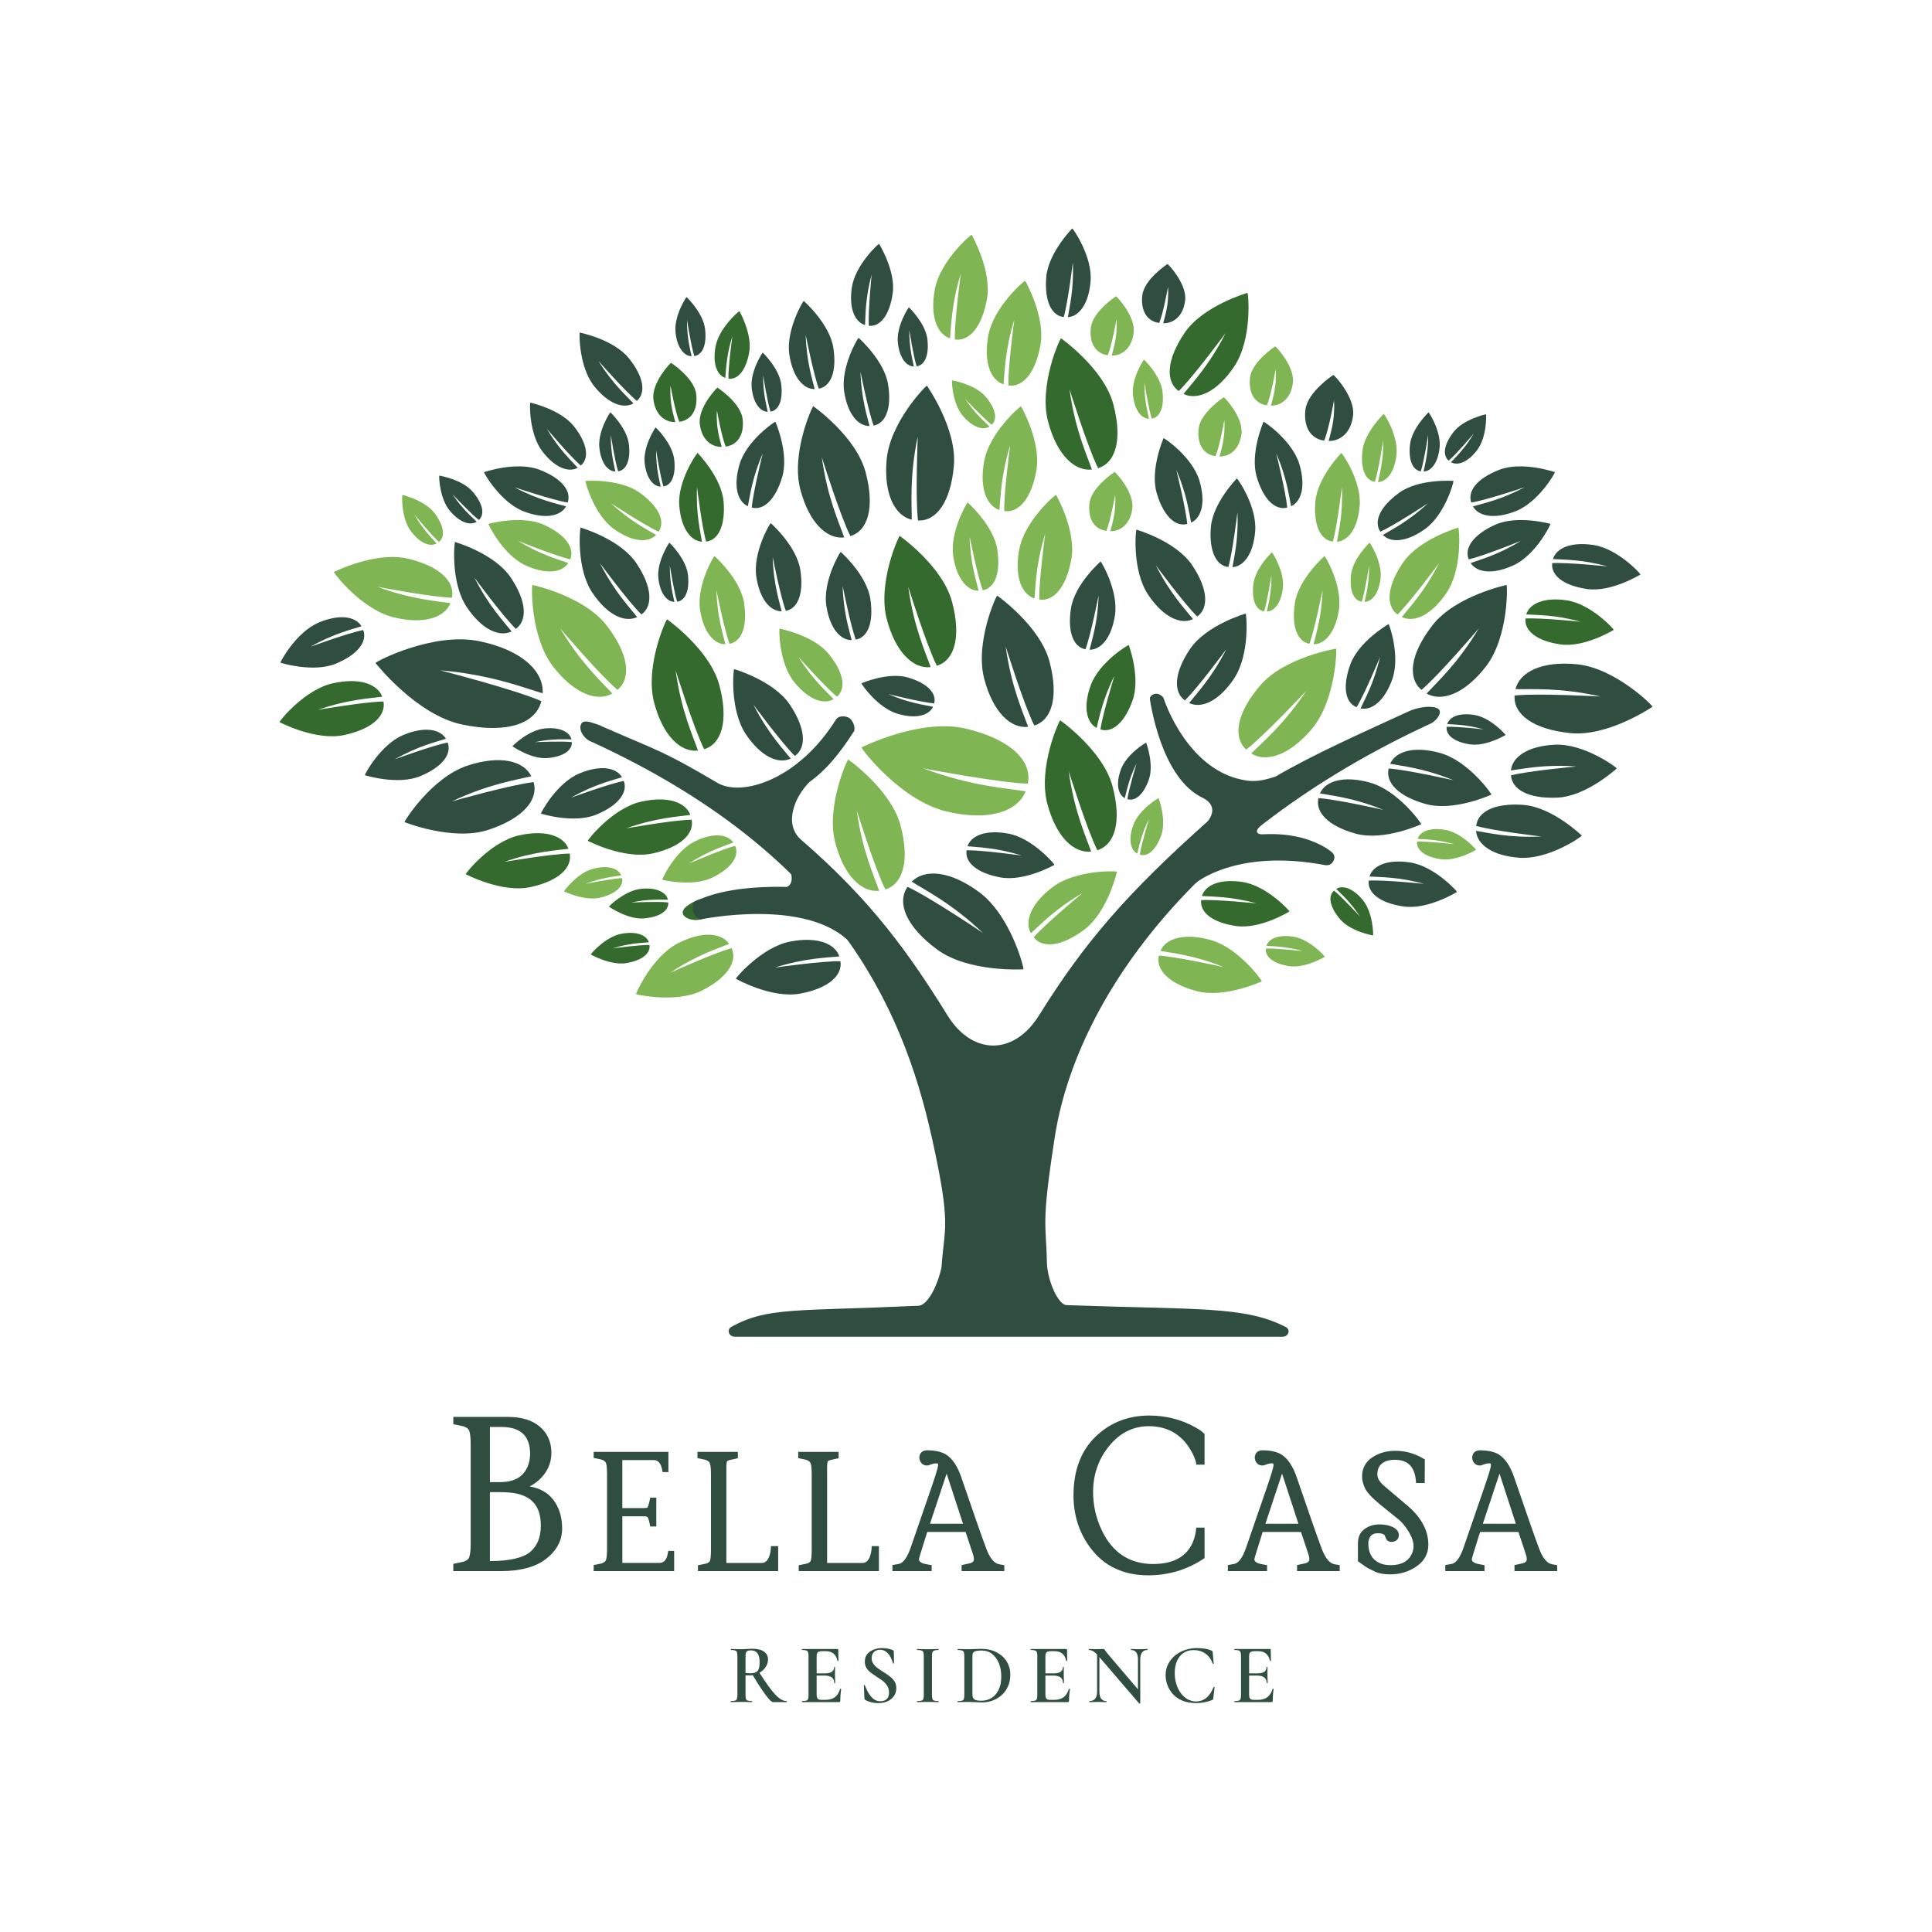 <svg version="1.1" id="Layer_1" xmlns="http://www.w3.org/2000/svg" xmlns:xlink="http://www.w3.org/1999/xlink" x="0px" y="0px" viewBox="0 0 1080 1080" style="enable-background:new 0 0 1080 1080;" xml:space="preserve">
<style type="text/css">
	.st0{fill:#304E3F;}
	.st1{fill:#7FB553;}
	.st2{fill:#346A2D;}
</style>
<g>
	<g>
		<g>
			<path class="st0" d="M263.7,862.67v-55.01c0-4.33-0.36-7.17-1.07-8.5c-0.71-1.29-2.19-2.17-4.43-2.65l-4.21-0.86v-3h30
				c7.43,0,13.22,1.76,17.36,5.29c4.15,3.53,6.24,8.24,6.29,14.14c0,5.91-2.34,10.91-7,15c-2.1,1.86-4.36,3.24-6.79,4.15
				c6.53,0.62,11.45,3.05,14.79,7.29c3.33,4.24,5,9.55,5,15.93c0,6.43-2.88,11.91-8.65,16.43c-5.76,4.53-14.12,6.79-25.07,6.79
				h-25.93v-3l4.14-0.86c2.62-0.53,4.19-1.57,4.72-3.14C263.42,869.1,263.7,866.44,263.7,862.67z M280.28,797.09h-7v32.01h6.29
				c8.38,0,13.79-3.26,16.22-9.79c0.76-2.1,1.14-4.33,1.14-6.72C296.83,802.31,291.28,797.14,280.28,797.09z M279.35,833.53h-6.07
				v39.72c11.38,0,19.17-1.72,23.36-5.15c4.19-3.43,6.29-8.55,6.29-15.36c0-10.76-5.12-16.98-15.36-18.65
				C285.28,833.72,282.54,833.53,279.35,833.53z"></path>
			<path class="st0" d="M279.92,878.27H253.4v-4.07l4.61-0.95c2.39-0.48,3.83-1.41,4.28-2.76c0.55-1.51,0.83-4.14,0.83-7.82v-55.01
				c0-4.22-0.34-6.98-1-8.22c-0.62-1.12-1.98-1.91-4.03-2.35l-4.68-0.95v-4.07h30.59c7.54,0,13.51,1.82,17.74,5.43
				c4.26,3.62,6.45,8.53,6.5,14.59c0,6.06-2.42,11.25-7.2,15.45c-1.56,1.38-3.23,2.52-4.99,3.39c5.63,0.93,10.01,3.36,13.06,7.23
				c3.4,4.32,5.13,9.81,5.13,16.29c0,6.59-2.98,12.28-8.87,16.89C299.52,875.94,290.96,878.27,279.92,878.27z M254.58,877.09h25.35
				c10.77,0,19.08-2.24,24.71-6.66c5.59-4.39,8.42-9.76,8.42-15.97c0-6.22-1.64-11.45-4.88-15.56c-3.22-4.09-8.05-6.47-14.38-7.07
				l-2.55-0.24l2.4-0.9c2.35-0.88,4.57-2.23,6.6-4.03c4.52-3.96,6.8-8.87,6.8-14.56c-0.05-5.69-2.09-10.3-6.08-13.69
				c-4.01-3.42-9.73-5.15-16.98-5.15h-29.42v1.93l3.75,0.76c2.41,0.52,4.03,1.51,4.82,2.94c0.77,1.44,1.15,4.31,1.15,8.79v55.01
				c0,3.87-0.29,6.55-0.89,8.2c-0.59,1.77-2.32,2.95-5.15,3.52l-3.67,0.76V877.09z M273.28,873.84h-0.59v-40.9h6.66
				c3.21,0,6.01,0.19,8.31,0.58c10.52,1.71,15.85,8.18,15.85,19.23c0,6.96-2.19,12.28-6.5,15.81
				C292.73,872.06,284.74,873.84,273.28,873.84z M273.86,834.12v38.54c10.87-0.06,18.41-1.74,22.4-5.01
				c4.03-3.3,6.07-8.31,6.07-14.9c0-10.53-4.86-16.44-14.87-18.07c-2.25-0.37-4.98-0.56-8.12-0.56H273.86z M279.56,829.69h-6.88
				V796.5h7.59c11.34,0.05,17.13,5.46,17.23,16.09c0,2.44-0.39,4.76-1.18,6.92C293.82,826.27,288.18,829.69,279.56,829.69z
				 M273.86,828.51h5.7c8.18,0,13.31-3.08,15.67-9.41c0.73-2.03,1.11-4.22,1.11-6.51c-0.09-9.99-5.35-14.87-16.06-14.92h-6.41
				V828.51z"></path>
		</g>
		<g>
			<path class="st0" d="M368.71,874.27c2.97,0,4.75-2.24,5.34-6.72h2.2v10.13h-43.8v-2.31l3.19-0.66c1.98-0.4,3.19-1.21,3.63-2.42
				c0.44-1.21,0.66-3.27,0.66-6.16v-42.37c0-3.34-0.28-5.51-0.83-6.52c-0.55-1.01-1.69-1.7-3.41-2.06l-3.25-0.66v-2.31h40.61v10.13
				h-2.2c-0.62-4.4-2.4-6.64-5.34-6.71h-18.22v28.01h12.71c1.39,0,2.23-0.22,2.5-0.66c0.28-0.44,0.58-1.36,0.91-2.75l0.55-2.42h2.31
				v14.97h-2.31c-0.59-3.01-1.13-4.71-1.62-5.12c-0.5-0.4-1.29-0.6-2.4-0.6h-12.66v27.24H368.71z"></path>
			<path class="st0" d="M376.84,878.27h-44.98v-3.38l3.66-0.75c1.76-0.36,2.84-1.05,3.2-2.05c0.41-1.14,0.62-3.15,0.62-5.96v-42.37
				c0-4.01-0.41-5.61-0.75-6.24c-0.46-0.85-1.48-1.44-3.02-1.77l-3.71-0.76v-3.38h41.79v11.3h-3.3l-0.07-0.51
				c-0.58-4.11-2.14-6.14-4.77-6.21h-17.62v26.83h12.12c1.75,0,2-0.37,2.01-0.38c0.16-0.26,0.44-0.92,0.84-2.57l0.65-2.88h3.37
				v16.14h-3.38l-0.09-0.48c-0.8-4.1-1.32-4.69-1.41-4.77c-0.38-0.31-1.07-0.47-2.03-0.47h-12.07v26.06h20.82
				c2.65,0,4.2-2.03,4.75-6.2l0.07-0.51h3.31V878.27z M333.04,877.09h42.63v-8.95h-1.11c-0.7,4.46-2.67,6.72-5.85,6.72h-21.99
				v-28.41h13.24c1.25,0,2.16,0.24,2.77,0.74c0.43,0.35,0.97,1.22,1.73,4.99h1.24v-13.79h-1.25l-0.44,1.97
				c-0.36,1.5-0.67,2.43-0.98,2.93c-0.4,0.64-1.36,0.94-3,0.94h-13.3v-29.18h18.8c3.15,0.08,5.11,2.33,5.84,6.71h1.11v-8.95h-39.44
				v1.24l2.78,0.56c1.9,0.4,3.18,1.19,3.81,2.36c0.61,1.11,0.9,3.33,0.9,6.8v42.37c0,2.99-0.23,5.08-0.7,6.36
				c-0.51,1.41-1.88,2.35-4.07,2.8l-2.72,0.56V877.09z"></path>
		</g>
		<g>
			<path class="st0" d="M398.01,866.23v-42.43c0-3.34-0.29-5.5-0.88-6.5c-0.59-0.99-1.74-1.67-3.47-2.04l-3.19-0.66v-2.42h21.41
				v2.48l-3.74,0.82c-1.32,0.3-2.09,0.72-2.31,1.27c-0.26,0.55-0.39,1.91-0.39,4.07v53.43h20.36c2.68,0,4.46-2.05,5.34-6.16
				c0.26-1.21,0.38-2.29,0.38-3.25h2.86v12.82h-43.64v-2.2l3.19-0.66c1.95-0.33,3.12-1.06,3.52-2.2
				C397.83,871.48,398.01,869.35,398.01,866.23z"></path>
			<path class="st0" d="M434.97,878.27h-44.81V875l3.66-0.75c1.73-0.29,2.76-0.91,3.09-1.82c0.34-1.06,0.52-3.14,0.52-6.19v-42.43
				c0-4.01-0.43-5.58-0.8-6.2c-0.5-0.84-1.54-1.43-3.08-1.76l-3.66-0.75v-3.49h22.58v3.54l-4.2,0.93c-1.52,0.34-1.83,0.75-1.89,0.91
				c-0.14,0.3-0.34,1.14-0.34,3.85v52.85h19.78c2.38,0,3.94-1.86,4.76-5.7c0.25-1.16,0.37-2.21,0.37-3.12v-0.59h4.04V878.27z
				 M391.33,877.09h42.46v-11.65h-1.7c-0.04,0.84-0.17,1.78-0.38,2.78c-0.94,4.4-2.93,6.63-5.91,6.63h-20.95v-54.02
				c0-3.03,0.25-3.92,0.44-4.32c0.29-0.72,1.16-1.24,2.71-1.59l3.28-0.72v-1.42h-20.23v1.36l2.72,0.56c1.89,0.4,3.18,1.18,3.85,2.31
				c0.65,1.09,0.96,3.32,0.96,6.8v42.43c0,3.21-0.19,5.36-0.58,6.56c-0.49,1.37-1.82,2.24-3.98,2.6l-2.7,0.56V877.09z"></path>
		</g>
		<g>
			<path class="st0" d="M454.32,866.23v-42.43c0-3.34-0.29-5.5-0.88-6.5c-0.59-0.99-1.74-1.67-3.47-2.04l-3.19-0.66v-2.42h21.41
				v2.48l-3.74,0.82c-1.32,0.3-2.09,0.72-2.31,1.27c-0.26,0.55-0.39,1.91-0.39,4.07v53.43h20.36c2.68,0,4.46-2.05,5.34-6.16
				c0.26-1.21,0.38-2.29,0.38-3.25h2.86v12.82h-43.64v-2.2l3.19-0.66c1.95-0.33,3.12-1.06,3.52-2.2
				C454.14,871.48,454.32,869.35,454.32,866.23z"></path>
			<path class="st0" d="M491.29,878.27h-44.81V875l3.66-0.75c1.73-0.29,2.76-0.91,3.09-1.82c0.34-1.06,0.52-3.14,0.52-6.19v-42.43
				c0-4.01-0.43-5.58-0.8-6.2c-0.5-0.84-1.54-1.43-3.08-1.76l-3.66-0.75v-3.49h22.58v3.54l-4.2,0.93c-1.52,0.34-1.83,0.75-1.89,0.91
				c-0.14,0.3-0.34,1.14-0.34,3.85v52.85h19.78c2.38,0,3.94-1.86,4.76-5.7c0.25-1.16,0.37-2.21,0.37-3.12v-0.59h4.04V878.27z
				 M447.65,877.09h42.46v-11.65h-1.7c-0.04,0.84-0.17,1.78-0.38,2.78c-0.94,4.4-2.93,6.63-5.91,6.63h-20.95v-54.02
				c0-3.03,0.25-3.92,0.44-4.32c0.29-0.72,1.16-1.24,2.71-1.59l3.28-0.72v-1.42h-20.23v1.36l2.72,0.56c1.89,0.4,3.18,1.18,3.85,2.31
				c0.65,1.09,0.96,3.32,0.96,6.8v42.43c0,3.21-0.19,5.36-0.58,6.56c-0.49,1.37-1.82,2.24-3.98,2.6l-2.7,0.56V877.09z"></path>
		</g>
		<g>
			<path class="st0" d="M518.06,811.31c4.51,0,8,0.75,10.46,2.25c3.41,2.17,6.14,6.22,8.2,12.16c7.41,21.61,12.1,35.01,14.09,40.22
				c2.05,5.43,4.57,8.44,7.54,9.02l2.47,0.44v2.25h-22.67v-2.31l4.24-0.94c1.72-0.44,2.6-1.39,2.64-2.86c0-0.88-0.26-2.07-0.77-3.58
				l-4.07-12.22H517.9c-3.12,9.87-4.71,15.11-4.79,15.74c0,1.61,1.28,2.72,3.85,3.3l3.25,0.61v2.25h-20.74v-2.31l3.08-0.55
				c2.71-0.51,5.08-3.69,7.1-9.52l11.89-34.5c2.16-6.35,3.31-10.16,3.44-11.45c0.13-1.28-0.3-1.93-1.29-1.93
				c-1.17,0-2.28,0.2-3.33,0.6c-1.04,0.4-1.71,0.61-2.01,0.61c-1.76,0-2.95-0.81-3.57-2.42c-0.19-0.55-0.28-1.12-0.28-1.71
				C514.74,812.49,515.93,811.43,518.06,811.31z M529.18,821.88l-10.13,30.49h20.09L529.18,821.88z"></path>
			<path class="st0" d="M561.41,878.27h-23.85v-3.37l4.7-1.04c1.91-0.49,2.16-1.55,2.18-2.3c0-0.8-0.25-1.94-0.74-3.37l-3.94-11.82
				h-21.43c-3.74,11.85-4.59,14.82-4.63,15.22c0,0.41,0,1.89,3.4,2.66l3.7,0.69v3.33h-21.92v-3.39l3.56-0.64
				c2.47-0.47,4.71-3.54,6.65-9.13l11.89-34.5c2.14-6.28,3.28-10.08,3.41-11.31c0.05-0.54-0.01-0.93-0.17-1.11
				c-0.04-0.04-0.15-0.17-0.54-0.17c-1.09,0-2.14,0.19-3.12,0.56c-1.47,0.57-1.95,0.65-2.22,0.65c-2,0-3.42-0.97-4.12-2.8
				c-0.21-0.62-0.32-1.26-0.32-1.92c0.3-2.37,1.72-3.65,4.13-3.78h0.03c4.6,0,8.22,0.79,10.76,2.34c3.52,2.24,6.36,6.43,8.45,12.47
				c7.36,21.47,12.1,35,14.08,40.21c1.97,5.21,4.36,8.12,7.11,8.66l2.95,0.53V878.27z M538.74,877.09h21.5v-1.18l-1.99-0.36
				c-3.18-0.62-5.86-3.78-7.99-9.39c-1.99-5.22-6.73-18.76-14.09-40.24c-2-5.78-4.67-9.77-7.96-11.86
				c-2.34-1.43-5.75-2.16-10.13-2.16c-1.83,0.1-2.79,0.95-3.01,2.68c0,0.46,0.09,0.96,0.25,1.44c0.53,1.38,1.49,2.03,3.02,2.03
				c0.08,0,0.44-0.04,1.8-0.57c1.12-0.43,2.31-0.64,3.54-0.64c0.6,0,1.08,0.19,1.41,0.56c0.41,0.45,0.56,1.11,0.47,2.02
				c-0.13,1.34-1.27,5.12-3.46,11.58l-11.89,34.5c-2.11,6.11-4.58,9.35-7.54,9.91l-2.6,0.47v1.23h19.57v-1.18l-2.77-0.52
				c-2.88-0.65-4.33-1.96-4.33-3.88c0.05-0.49,0.6-2.6,4.81-15.92l0.13-0.41h23.14l4.21,12.62c0.54,1.58,0.8,2.81,0.8,3.76
				c-0.03,1.22-0.59,2.8-3.08,3.43l-3.79,0.84V877.09z M539.95,852.95h-21.71L529.18,820L539.95,852.95z M519.87,851.78h18.46
				l-9.15-28.02L519.87,851.78z"></path>
		</g>
		<g>
			<path class="st0" d="M642.54,791.88c9.29,0.05,17.71,2.21,25.29,6.5c1.76,0.96,3.02,1.76,3.78,2.43l1.14,1.07v16.29h-3.5
				c-0.24-2-1.26-4.57-3.07-7.71c-5.29-9.14-13.26-13.74-23.93-13.79c-8.76,0-16.17,3.57-22.22,10.72
				c-6.38,7.53-9.57,16.43-9.57,26.72c0,7.57,1.64,14.79,4.93,21.65c6.05,12.72,15.76,19.1,29.15,19.15
				c11.72,0,19.34-4.24,22.86-12.72c0.95-2.33,1.57-4.88,1.86-7.64h3.5v16.15c-9.24,6.24-19.53,9.36-30.86,9.36
				c-13.58,0-24.12-4.93-31.65-14.79c-6.38-8.38-9.57-18.17-9.57-29.36c0-13.67,4.01-24.42,12.04-32.25
				C620.74,795.8,630.68,791.88,642.54,791.88z"></path>
			<path class="st0" d="M641.9,880.62c-13.7,0-24.51-5.05-32.11-15.02c-6.43-8.45-9.7-18.45-9.7-29.72
				c0-13.77,4.11-24.76,12.22-32.67c8.1-7.91,18.27-11.92,30.24-11.92h0c9.34,0.05,17.95,2.26,25.58,6.57
				c1.82,0.99,3.09,1.81,3.88,2.5l1.34,1.26v17.13h-4.61l-0.06-0.52c-0.23-1.91-1.24-4.43-3-7.49
				c-5.15-8.91-13.03-13.45-23.43-13.49c-8.54,0-15.87,3.53-21.76,10.51c-6.26,7.38-9.44,16.24-9.44,26.34
				c0,7.45,1.64,14.65,4.87,21.39c5.91,12.44,15.54,18.76,28.62,18.81c11.4,0,18.91-4.16,22.32-12.35c0.93-2.27,1.54-4.79,1.82-7.48
				l0.05-0.53h4.62v17.04l-0.26,0.18C663.8,877.44,653.3,880.62,641.9,880.62z M642.54,792.47c-11.65,0-21.54,3.9-29.41,11.58
				c-7.87,7.68-11.86,18.39-11.86,31.83c0,11.01,3.18,20.77,9.46,29.01c7.37,9.66,17.86,14.56,31.18,14.56
				c11.06,0,21.24-3.06,30.27-9.09v-15.24h-2.39c-0.31,2.6-0.93,5.05-1.84,7.28c-3.61,8.68-11.48,13.08-23.41,13.08
				c-13.57-0.05-23.55-6.6-29.68-19.48c-3.31-6.91-4.99-14.27-4.99-21.9c0-10.38,3.27-19.5,9.71-27.1
				c6.13-7.25,13.76-10.92,22.67-10.92c10.84,0.05,19.06,4.79,24.44,14.08c1.69,2.94,2.72,5.43,3.07,7.42h2.4v-15.44l-0.96-0.9
				c-0.7-0.61-1.94-1.4-3.66-2.34C660.09,794.67,651.68,792.51,642.54,792.47L642.54,792.47z"></path>
		</g>
		<g>
			<path class="st0" d="M705.57,811.31c4.51,0,8,0.75,10.46,2.25c3.41,2.17,6.14,6.22,8.2,12.16c7.41,21.61,12.1,35.01,14.09,40.22
				c2.05,5.43,4.57,8.44,7.54,9.02l2.47,0.44v2.25h-22.67v-2.31l4.24-0.94c1.72-0.44,2.6-1.39,2.64-2.86c0-0.88-0.26-2.07-0.77-3.58
				l-4.07-12.22h-22.29c-3.12,9.87-4.71,15.11-4.79,15.74c0,1.61,1.28,2.72,3.85,3.3l3.25,0.61v2.25h-20.74v-2.31l3.08-0.55
				c2.71-0.51,5.08-3.69,7.1-9.52l11.89-34.5c2.16-6.35,3.31-10.16,3.44-11.45c0.13-1.28-0.3-1.93-1.29-1.93
				c-1.17,0-2.28,0.2-3.33,0.6c-1.04,0.4-1.71,0.61-2.01,0.61c-1.76,0-2.95-0.81-3.57-2.42c-0.19-0.55-0.28-1.12-0.28-1.71
				C702.25,812.49,703.44,811.43,705.57,811.31z M716.69,821.88l-10.13,30.49h20.09L716.69,821.88z"></path>
			<path class="st0" d="M748.91,878.27h-23.85v-3.37l4.7-1.04c1.91-0.49,2.16-1.55,2.18-2.3c0-0.8-0.25-1.94-0.74-3.37l-3.94-11.82
				h-21.43c-3.74,11.85-4.59,14.82-4.63,15.22c0,0.41,0,1.89,3.4,2.66l3.7,0.69v3.33h-21.92v-3.39l3.56-0.64
				c2.47-0.47,4.71-3.54,6.65-9.13l11.89-34.5c2.14-6.28,3.28-10.08,3.41-11.31c0.05-0.54-0.01-0.93-0.17-1.11
				c-0.04-0.04-0.15-0.17-0.54-0.17c-1.09,0-2.14,0.19-3.12,0.56c-1.47,0.57-1.95,0.65-2.22,0.65c-2,0-3.42-0.97-4.12-2.8
				c-0.21-0.62-0.32-1.26-0.32-1.92c0.3-2.37,1.72-3.65,4.13-3.78h0.03c4.6,0,8.22,0.79,10.76,2.34c3.52,2.24,6.36,6.43,8.45,12.47
				c7.36,21.47,12.1,35,14.08,40.21c1.97,5.21,4.36,8.12,7.11,8.66l2.95,0.53V878.27z M726.24,877.09h21.5v-1.18l-1.99-0.36
				c-3.18-0.62-5.86-3.78-7.99-9.39c-1.99-5.22-6.73-18.76-14.09-40.24c-2-5.78-4.67-9.77-7.96-11.86
				c-2.34-1.43-5.75-2.16-10.13-2.16c-1.83,0.1-2.79,0.95-3.01,2.68c0,0.46,0.09,0.96,0.25,1.44c0.53,1.38,1.49,2.03,3.02,2.03
				c0.08,0,0.44-0.04,1.8-0.57c1.12-0.43,2.31-0.64,3.54-0.64c0.6,0,1.08,0.19,1.41,0.56c0.41,0.45,0.56,1.11,0.47,2.02
				c-0.13,1.34-1.27,5.12-3.46,11.58l-11.89,34.5c-2.11,6.11-4.58,9.35-7.54,9.91l-2.6,0.47v1.23h19.57v-1.18l-2.77-0.52
				c-2.88-0.65-4.33-1.96-4.33-3.88c0.05-0.49,0.6-2.6,4.81-15.92l0.13-0.41h23.14l4.21,12.62c0.54,1.58,0.8,2.81,0.8,3.76
				c-0.03,1.22-0.59,2.8-3.08,3.43l-3.79,0.84V877.09z M727.46,852.95h-21.71L716.69,820L727.46,852.95z M707.37,851.78h18.46
				l-9.15-28.02L707.37,851.78z"></path>
		</g>
		<g>
			<path class="st0" d="M792.15,828.43c-0.55-8.62-4.66-12.95-12.32-12.99c-4.51,0-7.61,1.36-9.3,4.07
				c-0.77,1.25-1.16,2.83-1.16,4.73c0,2.13,1.14,4.22,3.41,6.27l1.82,1.6l12.27,10.4c7.3,6.35,10.97,13.32,11.01,20.91
				c0,4.88-2.11,8.78-6.33,11.69c-4.22,2.92-9.03,4.38-14.42,4.38c-3.45,0-6.16-0.48-8.14-1.43c-1.98-0.95-3.26-1.58-3.82-1.87
				c-0.57-0.29-1.62-0.99-3.16-2.09l-2.31-1.65v-9.85c0-3.23,1.14-5.67,3.41-7.35c2.27-1.67,4.9-2.5,7.87-2.5
				c2.97,0,5.45,0.48,7.43,1.43c1.94,0.99,2.93,2.27,2.97,3.85v0.11c0,1.54-0.77,2.55-2.31,3.03c-0.37,0.11-0.75,0.17-1.16,0.17
				c-1.32,0-2.19-0.53-2.61-1.6c-0.42-1.06-0.65-1.63-0.69-1.7c-0.73-1.03-2.18-1.54-4.35-1.54c-3.12,0-5.03,1.49-5.72,4.46
				c-0.15,0.59-0.22,1.14-0.22,1.65c0,5.54,2.03,9.35,6.11,11.45c1.94,0.99,4.22,1.49,6.82,1.49c5.98,0,10.05-2.02,12.22-6.05
				c0.88-1.65,1.32-3.37,1.32-5.17c0-3.08-1.43-6.62-4.29-10.62c-1.43-2.02-2.92-3.65-4.46-4.9l-10.07-8.14
				c-4.55-3.74-7.35-6.74-8.39-9c-1.05-2.26-1.57-4.34-1.57-6.25c0-4.4,1.8-7.81,5.39-10.21s7.83-3.6,12.71-3.6
				c5.61,0,10.88,1.52,15.79,4.57l-0.05,12.27H792.15z"></path>
			<path class="st0" d="M777.13,880.08c-3.52,0-6.35-0.5-8.4-1.49c-1.99-0.96-3.27-1.58-3.84-1.88c-0.6-0.31-1.69-1.03-3.23-2.13
				l-2.56-1.83V862.6c0-3.41,1.23-6.04,3.65-7.82c2.37-1.74,5.14-2.62,8.22-2.62c3.04,0,5.63,0.5,7.68,1.49
				c2.15,1.1,3.26,2.57,3.3,4.37c0,1.92-0.94,3.16-2.72,3.71c-0.42,0.13-0.87,0.19-1.33,0.19c-1.97,0-2.81-1.07-3.16-1.97
				c-0.4-1.01-0.62-1.56-0.67-1.66c-0.56-0.77-1.86-1.21-3.82-1.21c-2.84,0-4.52,1.31-5.15,4c-0.13,0.54-0.2,1.05-0.2,1.52
				c0,5.35,1.89,8.92,5.79,10.92c1.85,0.94,4.05,1.42,6.55,1.42c5.8,0,9.62-1.88,11.7-5.74c0.83-1.56,1.25-3.2,1.25-4.89
				c0-2.94-1.41-6.4-4.18-10.28c-1.39-1.97-2.86-3.57-4.35-4.78l-10.07-8.14c-4.67-3.84-7.46-6.85-8.56-9.21
				c-1.08-2.32-1.62-4.51-1.62-6.49c0-4.59,1.9-8.19,5.65-10.7c3.68-2.46,8.06-3.7,13.04-3.7c5.7,0,11.11,1.57,16.1,4.65l0.28,0.17
				l-0.06,13.19h-4.82l-0.04-0.55c-0.53-8.33-4.37-12.4-11.74-12.44c-4.27,0-7.23,1.28-8.8,3.8c-0.71,1.14-1.07,2.63-1.07,4.42
				c0,1.94,1.08,3.91,3.22,5.84l1.81,1.59l12.27,10.39c7.4,6.44,11.18,13.62,11.21,21.36c0,5.06-2.21,9.16-6.58,12.18
				C787.58,878.57,782.62,880.08,777.13,880.08z M760.27,872.15l2.06,1.47c1.87,1.34,2.71,1.85,3.09,2.05
				c0.57,0.3,1.84,0.92,3.81,1.86c1.89,0.91,4.54,1.37,7.89,1.37c5.25,0,9.99-1.44,14.08-4.27c4.03-2.79,6.08-6.56,6.08-11.21
				c-0.04-7.38-3.67-14.26-10.81-20.47l-14.09-12c-2.4-2.17-3.61-4.42-3.61-6.72c0-2.01,0.42-3.71,1.24-5.04
				c1.8-2.89,5.09-4.35,9.8-4.35c7.83,0.04,12.16,4.41,12.87,12.99h2.56l0.05-11.36c-4.72-2.86-9.83-4.31-15.2-4.31
				c-4.74,0-8.91,1.18-12.38,3.51c-3.45,2.31-5.13,5.49-5.13,9.72c0,1.81,0.51,3.83,1.52,6c1,2.16,3.77,5.12,8.23,8.79l10.07,8.14
				c1.57,1.27,3.11,2.96,4.57,5.01c2.92,4.09,4.4,7.77,4.4,10.96c0,1.89-0.47,3.72-1.39,5.45c-2.26,4.22-6.55,6.36-12.74,6.36
				c-2.69,0-5.07-0.52-7.09-1.55c-4.27-2.19-6.43-6.22-6.43-11.97c0-0.56,0.08-1.17,0.24-1.8c0.76-3.25,2.88-4.9,6.3-4.9
				c2.36,0,3.98,0.6,4.82,1.79c0.09,0.15,0.32,0.74,0.75,1.83c0.33,0.84,0.99,1.23,2.07,1.23c0.35,0,0.67-0.05,0.98-0.14
				c1.29-0.4,1.89-1.18,1.89-2.46c-0.03-1.45-0.9-2.54-2.65-3.44c-1.88-0.91-4.3-1.37-7.16-1.37c-2.83,0-5.36,0.8-7.52,2.39
				c-2.13,1.57-3.17,3.81-3.17,6.87V872.15z"></path>
		</g>
		<g>
			<path class="st0" d="M827.11,811.31c4.51,0,8,0.75,10.46,2.25c3.41,2.17,6.14,6.22,8.2,12.16c7.41,21.61,12.1,35.01,14.09,40.22
				c2.05,5.43,4.57,8.44,7.54,9.02l2.47,0.44v2.25H847.2v-2.31l4.24-0.94c1.72-0.44,2.6-1.39,2.64-2.86c0-0.88-0.26-2.07-0.77-3.58
				l-4.07-12.22h-22.29c-3.12,9.87-4.71,15.11-4.79,15.74c0,1.61,1.28,2.72,3.85,3.3l3.25,0.61v2.25h-20.74v-2.31l3.08-0.55
				c2.71-0.51,5.08-3.69,7.1-9.52l11.89-34.5c2.16-6.35,3.31-10.16,3.44-11.45c0.13-1.28-0.3-1.93-1.29-1.93
				c-1.17,0-2.28,0.2-3.33,0.6c-1.04,0.4-1.71,0.61-2.01,0.61c-1.76,0-2.95-0.81-3.57-2.42c-0.19-0.55-0.28-1.12-0.28-1.71
				C823.79,812.49,824.98,811.43,827.11,811.31z M838.23,821.88l-10.13,30.49h20.09L838.23,821.88z"></path>
			<path class="st0" d="M870.46,878.27h-23.85v-3.37l4.7-1.04c1.91-0.49,2.16-1.55,2.18-2.3c0-0.8-0.25-1.94-0.74-3.37l-3.94-11.82
				h-21.43c-3.74,11.85-4.59,14.82-4.63,15.22c0,0.41,0,1.89,3.4,2.66l3.7,0.69v3.33h-21.92v-3.39l3.56-0.64
				c2.47-0.47,4.71-3.54,6.65-9.13l11.89-34.5c2.14-6.28,3.28-10.08,3.41-11.31c0.05-0.54-0.01-0.93-0.17-1.11
				c-0.04-0.04-0.15-0.17-0.54-0.17c-1.09,0-2.14,0.19-3.12,0.56c-1.47,0.57-1.95,0.65-2.22,0.65c-2,0-3.42-0.97-4.12-2.8
				c-0.21-0.62-0.32-1.26-0.32-1.92c0.3-2.37,1.72-3.65,4.13-3.78h0.03c4.6,0,8.22,0.79,10.76,2.34c3.52,2.24,6.36,6.43,8.45,12.47
				c7.36,21.47,12.1,35,14.08,40.21c1.97,5.21,4.36,8.12,7.11,8.66l2.95,0.53V878.27z M847.79,877.09h21.5v-1.18l-1.99-0.36
				c-3.18-0.62-5.86-3.78-7.99-9.39c-1.99-5.22-6.73-18.76-14.09-40.24c-2-5.78-4.67-9.77-7.96-11.86
				c-2.34-1.43-5.75-2.16-10.13-2.16c-1.83,0.1-2.79,0.95-3.01,2.68c0,0.46,0.09,0.96,0.25,1.44c0.53,1.38,1.49,2.03,3.02,2.03
				c0.08,0,0.44-0.04,1.8-0.57c1.12-0.43,2.31-0.64,3.54-0.64c0.6,0,1.08,0.19,1.41,0.56c0.41,0.45,0.56,1.11,0.47,2.02
				c-0.13,1.34-1.27,5.12-3.46,11.58l-11.89,34.5c-2.11,6.11-4.58,9.35-7.54,9.91l-2.6,0.47v1.23h19.57v-1.18l-2.77-0.52
				c-2.88-0.65-4.33-1.96-4.33-3.88c0.05-0.49,0.6-2.6,4.81-15.92l0.13-0.41h23.14l4.21,12.62c0.54,1.58,0.8,2.81,0.8,3.76
				c-0.03,1.22-0.59,2.8-3.08,3.43l-3.79,0.84V877.09z M849,852.95h-21.71L838.23,820L849,852.95z M828.92,851.78h18.46l-9.15-28.02
				L828.92,851.78z"></path>
		</g>
	</g>
	<g>
		<g>
			<path class="st0" d="M420.54,921.65c2.82,0,4.99,0.53,6.51,1.59c1.52,1.06,2.28,2.52,2.28,4.39c0,1.2-0.28,2.34-0.85,3.42
				c-0.57,1.08-1.33,2.03-2.28,2.85c-0.95,0.82-2.04,1.47-3.25,1.95c-1.22,0.48-2.48,0.71-3.78,0.71c-0.38,0-0.79,0-1.23,0
				c-0.44,0-0.84-0.02-1.18-0.05v11.11c0,0.92,0.08,1.61,0.24,2.09c0.16,0.47,0.5,0.79,1.02,0.95c0.52,0.16,1.29,0.24,2.3,0.24
				c0.1,0,0.14,0.1,0.14,0.29s-0.05,0.29-0.14,0.29c-0.79,0-1.68-0.02-2.66-0.05c-0.98-0.03-2.06-0.05-3.23-0.05
				c-1.11,0-2.17,0.02-3.18,0.05c-1.01,0.03-1.91,0.05-2.7,0.05c-0.1,0-0.14-0.1-0.14-0.29s0.05-0.29,0.14-0.29
				c1.04,0,1.82-0.08,2.33-0.24c0.51-0.16,0.85-0.48,1.04-0.95c0.19-0.48,0.29-1.17,0.29-2.09v-21.98c0-0.92-0.09-1.61-0.26-2.07
				c-0.17-0.46-0.52-0.77-1.02-0.95s-1.28-0.26-2.33-0.26c-0.06,0-0.1-0.1-0.1-0.28c0-0.19,0.03-0.29,0.1-0.29
				c0.79,0,1.69,0.02,2.68,0.07c0.99,0.05,2.05,0.07,3.16,0.07c0.92,0,1.93-0.05,3.04-0.14
				C418.56,921.7,419.59,921.65,420.54,921.65z M424.63,929.4c0-1.81-0.21-3.21-0.64-4.2s-1-1.68-1.73-2.06
				c-0.73-0.38-1.57-0.57-2.52-0.57c-0.73,0-1.31,0.09-1.76,0.26c-0.44,0.17-0.76,0.49-0.95,0.95s-0.28,1.12-0.28,1.97v9.45
				c0.44,0.06,0.92,0.11,1.42,0.14c0.51,0.03,0.95,0.05,1.33,0.05c1.87,0,3.19-0.43,3.96-1.28
				C424.24,933.24,424.63,931.67,424.63,929.4z M432.08,951.48c-0.48,0-1.27-0.62-2.38-1.87c-1.11-1.25-2.45-3.04-4.01-5.37
				c-1.57-2.33-3.32-5.12-5.25-8.38l3.8-1.19c2.57,3.99,4.76,7.17,6.58,9.54c1.82,2.38,3.44,4.09,4.84,5.13s2.76,1.57,4.06,1.57
				c0.06,0,0.1,0.1,0.1,0.29s-0.03,0.29-0.1,0.29c-2,0-3.62,0-4.87,0C433.61,951.48,432.68,951.48,432.08,951.48z"></path>
		</g>
		<g>
			<path class="st0" d="M468.98,951.48h-20.61c-0.1,0-0.14-0.1-0.14-0.29s0.05-0.29,0.14-0.29c1.04,0,1.82-0.08,2.33-0.24
				c0.51-0.16,0.84-0.48,1.02-0.95c0.17-0.48,0.26-1.17,0.26-2.09v-21.98c0-0.92-0.09-1.61-0.26-2.07
				c-0.18-0.46-0.52-0.77-1.02-0.95c-0.51-0.17-1.28-0.26-2.33-0.26c-0.1,0-0.14-0.1-0.14-0.28c0-0.19,0.05-0.29,0.14-0.29h19.75
				c0.32,0,0.48,0.14,0.48,0.43l0.1,6.17c0,0.06-0.08,0.1-0.24,0.12c-0.16,0.02-0.27-0.02-0.33-0.12c-0.35-1.81-1.08-3.15-2.18-4.04
				c-1.11-0.89-2.57-1.33-4.37-1.33h-1.95c-0.79,0-1.41,0.09-1.87,0.26c-0.46,0.18-0.78,0.46-0.97,0.86
				c-0.19,0.4-0.28,0.93-0.28,1.59v21.7c0,0.67,0.09,1.21,0.26,1.64c0.17,0.43,0.45,0.73,0.83,0.9c0.38,0.17,0.92,0.26,1.61,0.26
				h2.33c2.15,0,3.9-0.52,5.23-1.54c1.33-1.03,2.28-2.56,2.85-4.58c0.03-0.1,0.13-0.13,0.31-0.1c0.17,0.03,0.26,0.08,0.26,0.14
				c-0.12,0.89-0.24,1.95-0.33,3.18s-0.14,2.38-0.14,3.42C469.69,951.24,469.45,951.48,468.98,951.48z M466.32,940.74
				c0-1.33-0.44-2.34-1.33-3.04c-0.89-0.7-2.22-1.04-3.99-1.04h-6.65v-1.23h6.7c1.77,0,3.09-0.3,3.94-0.9
				c0.86-0.6,1.28-1.47,1.28-2.61c0-0.1,0.09-0.14,0.26-0.14c0.17,0,0.26,0.05,0.26,0.14c0,1.01-0.01,1.81-0.02,2.38
				c-0.02,0.57-0.02,1.16-0.02,1.76c0,0.76,0.02,1.51,0.07,2.25c0.05,0.75,0.07,1.56,0.07,2.45c0,0.07-0.1,0.1-0.29,0.1
				S466.32,940.81,466.32,940.74z"></path>
		</g>
		<g>
			<path class="st0" d="M487.26,926.88c0,1.23,0.32,2.3,0.95,3.2c0.63,0.9,1.45,1.72,2.45,2.45c1,0.73,2.05,1.44,3.16,2.14
				c1.2,0.73,2.35,1.51,3.44,2.33c1.09,0.82,2,1.77,2.71,2.83c0.71,1.06,1.07,2.35,1.07,3.87c0,1.65-0.43,3.1-1.28,4.35
				c-0.86,1.25-2.04,2.23-3.54,2.94c-1.5,0.71-3.27,1.07-5.29,1.07c-0.86,0-1.75-0.08-2.68-0.24c-0.93-0.16-1.8-0.38-2.61-0.66
				c-0.81-0.29-1.47-0.59-1.97-0.9c-0.13-0.1-0.23-0.21-0.31-0.33c-0.08-0.13-0.13-0.32-0.17-0.57l-0.28-7.17
				c-0.03-0.16,0.04-0.24,0.21-0.26c0.17-0.02,0.28,0.04,0.31,0.16c0.38,0.95,0.83,1.96,1.35,3.02s1.13,2.03,1.83,2.92
				c0.7,0.89,1.5,1.61,2.4,2.16c0.9,0.55,1.94,0.83,3.11,0.83c0.82,0,1.6-0.14,2.33-0.43c0.73-0.29,1.33-0.78,1.81-1.5
				c0.48-0.71,0.71-1.68,0.71-2.92c0-1.49-0.34-2.76-1.02-3.82c-0.68-1.06-1.54-1.99-2.59-2.78c-1.05-0.79-2.14-1.54-3.28-2.23
				c-1.11-0.73-2.17-1.47-3.18-2.23c-1.01-0.76-1.84-1.64-2.49-2.64c-0.65-1-0.97-2.21-0.97-3.63c0-1.74,0.47-3.16,1.42-4.27
				c0.95-1.11,2.16-1.93,3.63-2.47c1.47-0.54,2.98-0.81,4.53-0.81c1.05,0,2.11,0.09,3.18,0.28c1.07,0.19,1.99,0.46,2.75,0.81
				c0.29,0.1,0.47,0.22,0.57,0.38c0.1,0.16,0.14,0.33,0.14,0.52l0.1,6.41c0,0.13-0.07,0.21-0.21,0.24c-0.14,0.03-0.25,0-0.31-0.1
				c-0.16-0.48-0.4-1.13-0.71-1.97c-0.32-0.84-0.76-1.68-1.33-2.54c-0.57-0.85-1.28-1.58-2.14-2.18c-0.85-0.6-1.9-0.9-3.13-0.9
				c-0.95,0-1.78,0.19-2.47,0.57c-0.7,0.38-1.23,0.91-1.61,1.59C487.45,925.07,487.26,925.9,487.26,926.88z"></path>
		</g>
		<g>
			<path class="st0" d="M520.97,947.63c0,0.92,0.09,1.61,0.26,2.09c0.17,0.47,0.52,0.79,1.02,0.95c0.51,0.16,1.28,0.24,2.33,0.24
				c0.1,0,0.14,0.1,0.14,0.29s-0.05,0.29-0.14,0.29c-0.82,0-1.73-0.02-2.71-0.05c-0.98-0.03-2.06-0.05-3.23-0.05
				c-1.11,0-2.16,0.02-3.16,0.05c-0.99,0.03-1.91,0.05-2.73,0.05c-0.1,0-0.14-0.1-0.14-0.29s0.05-0.29,0.14-0.29
				c1.01,0,1.79-0.08,2.32-0.24c0.54-0.16,0.9-0.48,1.07-0.95c0.17-0.48,0.26-1.17,0.26-2.09v-21.98c0-0.92-0.09-1.61-0.26-2.07
				c-0.17-0.46-0.52-0.77-1.04-0.95c-0.52-0.17-1.31-0.26-2.35-0.26c-0.1,0-0.14-0.1-0.14-0.28c0-0.19,0.05-0.29,0.14-0.29
				c0.82,0,1.73,0.02,2.73,0.07c1,0.05,2.05,0.07,3.16,0.07c1.17,0,2.25-0.02,3.25-0.07c0.99-0.05,1.89-0.07,2.68-0.07
				c0.1,0,0.14,0.1,0.14,0.29c0,0.19-0.05,0.28-0.14,0.28c-1.01,0-1.78,0.1-2.3,0.29c-0.52,0.19-0.87,0.52-1.04,1
				c-0.17,0.48-0.26,1.17-0.26,2.09V947.63z"></path>
		</g>
		<g>
			<path class="st0" d="M548.99,951.67c-0.98,0-2.2-0.05-3.66-0.14c-1.46-0.09-2.8-0.14-4.04-0.14c-1.11,0-2.17,0.02-3.18,0.05
				c-1.01,0.03-1.92,0.05-2.71,0.05c-0.06,0-0.1-0.1-0.1-0.29s0.03-0.29,0.1-0.29c1.04,0,1.83-0.08,2.35-0.24
				c0.52-0.16,0.87-0.48,1.04-0.95c0.17-0.48,0.26-1.17,0.26-2.09v-21.98c0-0.92-0.09-1.61-0.26-2.07
				c-0.17-0.46-0.52-0.77-1.04-0.95c-0.52-0.17-1.29-0.26-2.3-0.26c-0.06,0-0.1-0.1-0.1-0.28c0-0.19,0.03-0.29,0.1-0.29
				c0.79,0,1.69,0.02,2.68,0.07c1,0.05,2.06,0.07,3.2,0.07c1.11,0,2.32-0.04,3.63-0.12c1.31-0.08,2.43-0.12,3.35-0.12
				c3.32,0,6.22,0.63,8.69,1.9c2.47,1.27,4.39,2.99,5.74,5.18c1.36,2.19,2.04,4.64,2.04,7.36c0,2.37-0.42,4.52-1.26,6.43
				c-0.84,1.92-1.99,3.55-3.44,4.89c-1.46,1.35-3.14,2.38-5.06,3.11C553.13,951.3,551.11,951.67,548.99,951.67z M548.52,950.72
				c2.19,0,4.12-0.53,5.79-1.57c1.68-1.04,3-2.58,3.96-4.6s1.45-4.48,1.45-7.36c0-2.72-0.44-5.18-1.33-7.38
				c-0.89-2.2-2.14-3.94-3.77-5.23c-1.63-1.28-3.57-1.92-5.82-1.92c-1.87,0-3.21,0.18-4.01,0.54c-0.81,0.36-1.21,1.21-1.21,2.54
				v21.37c0,1.23,0.31,2.15,0.93,2.73C545.12,950.42,546.46,950.72,548.52,950.72z"></path>
		</g>
		<g>
			<path class="st0" d="M596.86,951.48h-20.61c-0.1,0-0.14-0.1-0.14-0.29s0.05-0.29,0.14-0.29c1.04,0,1.82-0.08,2.33-0.24
				c0.51-0.16,0.84-0.48,1.02-0.95c0.17-0.48,0.26-1.17,0.26-2.09v-21.98c0-0.92-0.09-1.61-0.26-2.07
				c-0.18-0.46-0.52-0.77-1.02-0.95c-0.51-0.17-1.28-0.26-2.33-0.26c-0.1,0-0.14-0.1-0.14-0.28c0-0.19,0.05-0.29,0.14-0.29H596
				c0.32,0,0.48,0.14,0.48,0.43l0.1,6.17c0,0.06-0.08,0.1-0.24,0.12c-0.16,0.02-0.27-0.02-0.33-0.12c-0.35-1.81-1.08-3.15-2.18-4.04
				c-1.11-0.89-2.57-1.33-4.37-1.33h-1.95c-0.79,0-1.41,0.09-1.87,0.26c-0.46,0.18-0.78,0.46-0.97,0.86
				c-0.19,0.4-0.28,0.93-0.28,1.59v21.7c0,0.67,0.09,1.21,0.26,1.64c0.17,0.43,0.45,0.73,0.83,0.9c0.38,0.17,0.92,0.26,1.61,0.26
				h2.33c2.15,0,3.9-0.52,5.23-1.54c1.33-1.03,2.28-2.56,2.85-4.58c0.03-0.1,0.13-0.13,0.31-0.1c0.17,0.03,0.26,0.08,0.26,0.14
				c-0.12,0.89-0.24,1.95-0.33,3.18c-0.1,1.23-0.14,2.38-0.14,3.42C597.57,951.24,597.33,951.48,596.86,951.48z M594.2,940.74
				c0-1.33-0.44-2.34-1.33-3.04c-0.89-0.7-2.22-1.04-3.99-1.04h-6.65v-1.23h6.7c1.77,0,3.09-0.3,3.94-0.9
				c0.86-0.6,1.28-1.47,1.28-2.61c0-0.1,0.09-0.14,0.26-0.14c0.17,0,0.26,0.05,0.26,0.14c0,1.01-0.01,1.81-0.02,2.38
				c-0.02,0.57-0.02,1.16-0.02,1.76c0,0.76,0.02,1.51,0.07,2.25c0.05,0.75,0.07,1.56,0.07,2.45c0,0.07-0.1,0.1-0.29,0.1
				S594.2,940.81,594.2,940.74z"></path>
		</g>
		<g>
			<path class="st0" d="M637.41,952.14c0,0.09-0.08,0.15-0.24,0.16c-0.16,0.02-0.27,0.01-0.33-0.02L614,925.69
				c-1.14-1.3-2.11-2.18-2.92-2.64c-0.81-0.46-1.59-0.69-2.35-0.69c-0.1,0-0.14-0.1-0.14-0.28c0-0.19,0.05-0.29,0.14-0.29
				c0.6,0,1.22,0.02,1.85,0.05c0.63,0.03,1.22,0.05,1.76,0.05c0.95,0,1.81-0.02,2.59-0.05c0.77-0.03,1.37-0.05,1.78-0.05
				s0.71,0.18,0.9,0.54s0.67,1,1.42,1.92l18,21.18L637.41,952.14z M613.29,945.73v-22.84l1.28,0.1v22.75c0,1.68,0.33,2.96,1,3.85
				c0.66,0.89,1.61,1.33,2.85,1.33c0.1,0,0.14,0.1,0.14,0.29s-0.05,0.29-0.14,0.29c-0.67,0-1.35-0.02-2.06-0.05
				c-0.71-0.03-1.5-0.05-2.35-0.05c-0.92,0-1.8,0.02-2.63,0.05c-0.84,0.03-1.62,0.05-2.35,0.05c-0.1,0-0.14-0.1-0.14-0.29
				s0.05-0.29,0.14-0.29c1.39,0,2.46-0.44,3.18-1.33C612.92,948.69,613.29,947.41,613.29,945.73z M637.41,927.59v24.55l-1.28-1.42
				v-23.13c0-1.68-0.32-2.97-0.97-3.87c-0.65-0.9-1.61-1.36-2.87-1.36c-0.07,0-0.1-0.1-0.1-0.28c0-0.19,0.03-0.29,0.1-0.29
				c0.66,0,1.36,0.02,2.09,0.07c0.73,0.05,1.52,0.07,2.37,0.07c0.82,0,1.63-0.02,2.42-0.07c0.79-0.05,1.52-0.07,2.19-0.07
				c0.1,0,0.14,0.1,0.14,0.29c0,0.19-0.05,0.28-0.14,0.28c-1.27,0-2.24,0.45-2.92,1.36C637.75,924.62,637.41,925.91,637.41,927.59z"></path>
		</g>
		<g>
			<path class="st0" d="M669.13,921.28c1.36,0,2.82,0.12,4.37,0.35c1.55,0.24,2.79,0.59,3.7,1.07c0.29,0.1,0.47,0.21,0.55,0.35
				c0.08,0.14,0.13,0.39,0.16,0.74l0.57,6.17c0,0.07-0.07,0.12-0.21,0.17c-0.14,0.05-0.25,0.01-0.31-0.12
				c-0.92-2.47-2.3-4.35-4.16-5.65c-1.85-1.3-4.03-1.95-6.53-1.95c-2.25,0-4.16,0.54-5.72,1.61c-1.57,1.08-2.77,2.57-3.61,4.49
				c-0.84,1.92-1.26,4.14-1.26,6.67c0,2.22,0.3,4.29,0.9,6.22s1.44,3.62,2.52,5.08c1.08,1.46,2.34,2.6,3.8,3.42
				c1.45,0.82,3.04,1.23,4.75,1.23c2.09,0,3.95-0.64,5.58-1.92c1.63-1.28,3.02-3.3,4.16-6.06c0.06-0.12,0.17-0.16,0.33-0.12
				c0.16,0.05,0.24,0.1,0.24,0.17l-0.71,6.08c-0.07,0.38-0.13,0.63-0.21,0.74c-0.08,0.11-0.26,0.23-0.55,0.35
				c-1.45,0.57-2.93,0.99-4.41,1.26c-1.49,0.27-2.94,0.4-4.37,0.4c-3.04,0-5.65-0.47-7.83-1.4c-2.19-0.94-3.96-2.17-5.32-3.71
				c-1.36-1.53-2.37-3.22-3.01-5.05c-0.65-1.84-0.97-3.64-0.97-5.42c0-2.31,0.48-4.4,1.45-6.27c0.97-1.87,2.27-3.47,3.92-4.8
				c1.64-1.33,3.52-2.35,5.63-3.06C664.66,921.63,666.86,921.28,669.13,921.28z"></path>
		</g>
		<g>
			<path class="st0" d="M710.73,951.48h-20.61c-0.1,0-0.14-0.1-0.14-0.29s0.05-0.29,0.14-0.29c1.04,0,1.82-0.08,2.33-0.24
				c0.51-0.16,0.84-0.48,1.02-0.95c0.17-0.48,0.26-1.17,0.26-2.09v-21.98c0-0.92-0.09-1.61-0.26-2.07
				c-0.18-0.46-0.52-0.77-1.02-0.95c-0.51-0.17-1.28-0.26-2.33-0.26c-0.1,0-0.14-0.1-0.14-0.28c0-0.19,0.05-0.29,0.14-0.29h19.75
				c0.32,0,0.48,0.14,0.48,0.43l0.1,6.17c0,0.06-0.08,0.1-0.24,0.12c-0.16,0.02-0.27-0.02-0.33-0.12c-0.35-1.81-1.08-3.15-2.18-4.04
				c-1.11-0.89-2.57-1.33-4.37-1.33h-1.95c-0.79,0-1.41,0.09-1.87,0.26c-0.46,0.18-0.78,0.46-0.97,0.86
				c-0.19,0.4-0.28,0.93-0.28,1.59v21.7c0,0.67,0.09,1.21,0.26,1.64c0.17,0.43,0.45,0.73,0.83,0.9c0.38,0.17,0.92,0.26,1.61,0.26
				h2.33c2.15,0,3.9-0.52,5.23-1.54c1.33-1.03,2.28-2.56,2.85-4.58c0.03-0.1,0.13-0.13,0.31-0.1c0.17,0.03,0.26,0.08,0.26,0.14
				c-0.12,0.89-0.24,1.95-0.33,3.18c-0.1,1.23-0.14,2.38-0.14,3.42C711.44,951.24,711.2,951.48,710.73,951.48z M708.07,940.74
				c0-1.33-0.44-2.34-1.33-3.04c-0.89-0.7-2.22-1.04-3.99-1.04h-6.65v-1.23h6.7c1.77,0,3.09-0.3,3.94-0.9
				c0.86-0.6,1.28-1.47,1.28-2.61c0-0.1,0.09-0.14,0.26-0.14c0.17,0,0.26,0.05,0.26,0.14c0,1.01-0.01,1.81-0.02,2.38
				c-0.02,0.57-0.02,1.16-0.02,1.76c0,0.76,0.02,1.51,0.07,2.25c0.05,0.75,0.07,1.56,0.07,2.45c0,0.07-0.1,0.1-0.29,0.1
				S708.07,940.81,708.07,940.74z"></path>
		</g>
	</g>
	<g>
		<path class="st1" d="M481.63,417.79c-0.2,0.82,21.84,29.68,47.38,35.8c23.9,5.72,39.88-0.03,44.35-11.25
			c-10.15-1.62-30.24-2.77-57.33-12.85c0,0,42.63,8.19,58.54,8.57c2.55-12.59-9.35-24.7-34.48-30.72
			C514.55,401.22,481.63,417.79,481.63,417.79z"></path>
	</g>
	<g>
		<path class="st1" d="M297.63,327c-0.53,0.41-1.18,29.22,11.61,45.68c11.97,15.4,24.73,19.76,33.06,15.02
			c-5.49-6.04-17.37-16.71-29.15-36.39c0,0,22.36,26.21,32.02,34.34c7.82-6.54,6.45-19.94-6.14-36.13
			C326.24,333.06,297.63,327,297.63,327z"></path>
	</g>
	<g>
		<path class="st2" d="M372.91,346.22c-0.64,0.17-12.55,26.42-7.24,46.57c4.97,18.86,15,27.88,24.52,26.78
			c-2.68-7.71-9.42-22.19-12.54-44.91c0,0,10.28,32.88,15.99,44.15c9.76-2.95,13.76-15.81,8.53-35.64
			C396.86,363.02,372.91,346.22,372.91,346.22z"></path>
	</g>
	<g>
		<path class="st2" d="M593.11,189.11c-0.64,0.17-12.55,26.42-7.24,46.57c4.97,18.86,15,27.88,24.52,26.78
			c-2.68-7.71-9.42-22.19-12.54-44.91c0,0,10.28,32.88,15.99,44.15c9.76-2.95,13.76-15.81,8.53-35.64
			C617.06,205.91,593.11,189.11,593.11,189.11z"></path>
	</g>
	<g>
		<path class="st2" d="M592.68,402.67c-0.64,0.17-12.55,26.42-7.24,46.57c4.97,18.86,15,27.88,24.52,26.78
			c-2.68-7.71-9.42-22.19-12.54-44.91c0,0,10.28,32.88,15.99,44.15c9.76-2.95,13.76-15.81,8.53-35.64
			C616.63,419.47,592.68,402.67,592.68,402.67z"></path>
	</g>
	<g>
		<path class="st2" d="M502.97,299.58c-0.64,0.17-12.55,26.42-7.24,46.57c4.97,18.86,15,27.88,24.52,26.78
			c-2.68-7.71-9.42-22.19-12.54-44.91c0,0,10.28,32.88,15.99,44.15c9.76-2.95,13.76-15.81,8.53-35.64
			C526.91,316.38,502.97,299.58,502.97,299.58z"></path>
	</g>
	<g>
		<path class="st1" d="M474.18,424.58c-0.64,0.17-12.55,26.42-7.24,46.57c4.97,18.86,15,27.88,24.52,26.78
			c-2.68-7.71-9.42-22.19-12.54-44.91c0,0,10.28,32.88,15.99,44.15c9.76-2.95,13.76-15.81,8.53-35.64
			C498.12,441.38,474.18,424.58,474.18,424.58z"></path>
	</g>
	<g>
		<path class="st1" d="M186.64,319.73c-0.14,0.58,15.51,21.07,33.64,25.42c16.97,4.06,28.32-0.02,31.49-7.99
			c-7.21-1.15-21.47-1.97-40.7-9.12c0,0,30.27,5.81,41.56,6.09c1.81-8.94-6.64-17.53-24.48-21.81
			C210.01,307.97,186.64,319.73,186.64,319.73z"></path>
	</g>
	<g>
		<path class="st1" d="M327.3,268.83c-0.26,0.36,4.63,18.72,15.76,26.78c10.41,7.54,19.29,7.96,23.69,3.42
			c-4.59-2.81-14.07-7.39-25.15-17.67c0,0,18.98,12.48,26.59,15.84c3.75-5.58,0.41-13.81-10.54-21.74
			C346.53,267.4,327.3,268.83,327.3,268.83z"></path>
	</g>
	<g>
		<path class="st2" d="M389.97,253.21c-0.44,0.03-11.29,15.63-10.26,29.33c0.97,12.82,6.39,19.86,12.7,20.29
			c-0.81-5.32-3.45-15.51-2.77-30.61c0,0,2.74,22.55,5.09,30.53c6.68-0.75,10.81-8.61,9.79-22.09
			C403.49,266.96,389.97,253.21,389.97,253.21z"></path>
	</g>
	<g>
		<path class="st1" d="M435.77,351.4c-0.34,0.28-0.39,19.28,8.26,29.95c8.1,9.99,16.56,12.69,21.99,9.46
			c-3.7-3.91-11.67-10.79-19.7-23.6c0,0,15.09,16.98,21.57,22.21c5.07-4.42,3.98-13.23-4.53-23.73
			C454.71,355.01,435.77,351.4,435.77,351.4z"></path>
	</g>
	<g>
		<path class="st1" d="M370.22,491.8c-0.17-0.36,6.99-15.94,18.12-21.41c10.42-5.12,18.38-4.12,21.6,0.59
			c-4.51,1.8-13.65,4.41-25.08,11.87c0,0,18.79-8.19,26.08-10.02c2.48,5.54-1.75,12.35-12.7,17.73
			C387.1,496.02,370.22,491.8,370.22,491.8z"></path>
	</g>
	<g>
		<path class="st2" d="M767.53,522.95c0.23-0.19,0.08-12.89-5.81-19.94c-5.5-6.6-11.19-8.33-14.79-6.11
			c2.51,2.58,7.9,7.1,13.39,15.58c0,0-10.24-11.2-14.62-14.63c-3.35,3-2.54,8.88,3.25,15.82
			C754.84,520.72,767.53,522.95,767.53,522.95z"></path>
	</g>
	<g>
		<path class="st1" d="M825.13,475.06c0.05-0.29-8.41-9.77-17.47-11.22c-8.48-1.36-13.9,1.07-15.16,5.11
			c3.58,0.3,10.62,0.16,20.33,2.95c0,0-15.08-1.72-20.64-1.43c-0.55,4.46,3.92,8.36,12.84,9.79
			C814.1,481.72,825.13,475.06,825.13,475.06z"></path>
	</g>
	<g>
		<path class="st1" d="M740.59,534.85c0.05-0.29-8.41-9.77-17.47-11.22c-8.48-1.36-13.9,1.07-15.16,5.11
			c3.58,0.3,10.62,0.16,20.33,2.95c0,0-15.08-1.72-20.64-1.43c-0.55,4.46,3.92,8.36,12.84,9.79
			C729.56,541.5,740.59,534.85,740.59,534.85z"></path>
	</g>
	<g>
		<path class="st2" d="M340.41,506.83c-0.03-0.29,9.05-9.18,18.19-10.01c8.56-0.78,13.8,2.01,14.78,6.12
			c-3.6,0.05-10.6-0.56-20.48,1.57c0,0,15.16-0.7,20.69-0.03c0.25,4.49-4.47,8.08-13.47,8.9
			C350.97,514.21,340.41,506.83,340.41,506.83z"></path>
	</g>
	<g>
		<path class="st2" d="M413.36,173.93c-0.33-0.06-11.44,9.39-13.36,19.76c-1.79,9.71,0.85,16,5.45,17.55
			c0.44-4.11,0.47-12.19,3.94-23.27c0,0-2.38,17.27-2.2,23.66c5.1,0.76,9.71-4.27,11.59-14.48
			C420.7,186.78,413.36,173.93,413.36,173.93z"></path>
	</g>
	<g>
		<path class="st1" d="M647.69,446.17c-0.28-0.1-11.13,6.49-14.21,15.14c-2.88,8.09-1.48,13.87,2.26,15.84
			c0.94-3.47,2.09-10.41,6.6-19.45c0,0-4.44,14.52-5.16,20.03c4.28,1.35,8.93-2.33,11.96-10.84
			C652.22,458.23,647.69,446.17,647.69,446.17z"></path>
	</g>
	<g>
		<path class="st2" d="M401.07,216.69c-0.42,0.05-10.9,11.11-9.89,20.23c0.94,8.54,6.18,12.96,12.27,12.9
			c-0.79-3.52-3.34-10.21-2.68-20.37c0,0,2.65,14.96,4.93,20.19c6.45-0.87,10.43-6.37,9.44-15.35
			C414.12,225.16,401.07,216.69,401.07,216.69z"></path>
	</g>
	<g>
		<path class="st2" d="M375.13,202.83c-0.42,0.05-10.9,11.11-9.89,20.23c0.94,8.54,6.18,12.96,12.27,12.9
			c-0.79-3.52-3.34-10.21-2.68-20.37c0,0,2.65,14.96,4.93,20.19c6.45-0.87,10.43-6.37,9.44-15.35
			C388.18,211.29,375.13,202.83,375.13,202.83z"></path>
	</g>
	<g>
		<path class="st1" d="M639.51,201.04c-0.29,0.03-7.18,10.7-6.18,19.82c0.94,8.54,4.73,13.12,8.95,13.26
			c-0.67-3.53-2.66-10.28-2.55-20.38c0,0,2.35,15,4.1,20.28c4.44-0.65,7.02-6,6.03-14.98C648.85,209.91,639.51,201.04,639.51,201.04
			z"></path>
	</g>
	<g>
		<path class="st1" d="M224.94,276.67c-0.24,0.18-0.77,12.86,4.72,20.22c5.14,6.89,10.72,8.92,14.43,6.9
			c-2.36-2.71-7.5-7.51-12.53-16.28c0,0,9.62,11.74,13.81,15.4c3.5-2.81,3.01-8.73-2.39-15.97
			C237.49,279.58,224.94,276.67,224.94,276.67z"></path>
	</g>
	<g>
		<path class="st2" d="M330.23,533.56c-0.05-0.29,8.19-9.95,17.23-11.59c8.45-1.54,13.92,0.77,15.27,4.78
			c-3.58,0.37-10.61,0.39-20.26,3.39c0,0,15.04-2.04,20.6-1.87c0.65,4.45-3.74,8.44-12.63,10.06
			C341.4,539.97,330.23,533.56,330.23,533.56z"></path>
	</g>
	<g>
		<path class="st1" d="M315.29,498.28c-0.07-0.28,7.53-10.46,16.44-12.68c8.34-2.09,13.95-0.13,15.55,3.78
			c-3.54,0.6-10.56,1.08-20,4.7c0,0,14.88-3.01,20.44-3.2c0.94,4.39-3.18,8.67-11.95,10.86
			C326.86,503.96,315.29,498.28,315.29,498.28z"></path>
	</g>
	<g>
		<path class="st1" d="M532.2,212.63c-0.22,0.19,0.09,12.89,6.06,19.86c5.59,6.53,11.29,8.18,14.86,5.92
			c-2.54-2.54-7.99-7-13.58-15.41c0,0,10.38,11.07,14.81,14.45c3.31-3.04,2.43-8.91-3.45-15.77
			C544.92,214.7,532.2,212.63,532.2,212.63z"></path>
	</g>
	<g>
		<path class="st2" d="M720.81,509.52c0.06-0.43-12.74-14.48-26.33-16.5c-12.72-1.9-20.79,1.83-22.6,7.88
			c5.37,0.38,15.89,0.07,30.47,4.09c0,0-22.59-2.33-30.9-1.8c-0.75,6.68,6,12.45,19.37,14.44
			C704.41,519.66,720.81,509.52,720.81,509.52z"></path>
	</g>
	<g>
		<path class="st2" d="M902.12,352.09c0.06-0.43-12.74-14.48-26.33-16.5c-12.72-1.9-20.79,1.83-22.6,7.88
			c5.37,0.38,15.89,0.07,30.47,4.09c0,0-22.59-2.33-30.9-1.8c-0.75,6.68,6,12.45,19.37,14.44
			C885.72,362.22,902.12,352.09,902.12,352.09z"></path>
	</g>
	<g>
		<path class="st1" d="M273.08,292.84c-0.18,0.4,8.2,17.45,20.69,23.18c11.69,5.36,20.47,4.03,23.91-1.28
			c-5.05-1.86-15.24-4.49-28.12-12.41c0,0,21.05,8.53,29.18,10.34c2.58-6.21-2.3-13.62-14.58-19.26
			C291.66,287.68,273.08,292.84,273.08,292.84z"></path>
	</g>
	<g>
		<path class="st1" d="M399.38,310.84c-0.43,0.07-10.1,16.42-8.05,30.01c1.92,12.71,7.85,19.33,14.17,19.29
			c-1.21-5.24-4.6-15.21-5.03-30.32c0,0,4.41,22.28,7.35,30.07c6.61-1.24,10.14-9.39,8.12-22.76
			C413.88,323.54,399.38,310.84,399.38,310.84z"></path>
	</g>
	<g>
		<path class="st1" d="M540.93,280.92c-0.43,0.07-10.1,16.42-8.05,30.01c1.92,12.71,7.85,19.33,14.17,19.29
			c-1.21-5.24-4.6-15.21-5.03-30.32c0,0,4.41,22.28,7.35,30.07c6.61-1.24,10.14-9.39,8.12-22.76
			C555.43,293.62,540.93,280.92,540.93,280.92z"></path>
	</g>
	<g>
		<path class="st1" d="M710.96,308.75c0.29,0.03,7.18,10.7,6.18,19.82c-0.94,8.54-4.72,13.12-8.95,13.26
			c0.67-3.53,2.66-10.28,2.55-20.38c0,0-2.35,15-4.1,20.28c-4.44-0.65-7.02-6-6.03-14.98C701.62,317.63,710.96,308.75,710.96,308.75
			z"></path>
	</g>
	<g>
		<path class="st1" d="M684.11,222.06c0.42,0.05,10.9,11.11,9.89,20.23c-0.94,8.54-6.18,12.96-12.27,12.9
			c0.79-3.52,3.34-10.21,2.68-20.37c0,0-2.65,14.96-4.93,20.19c-6.45-0.87-10.43-6.37-9.44-15.35
			C671.06,230.53,684.11,222.06,684.11,222.06z"></path>
	</g>
	<g>
		<path class="st1" d="M623.08,263.82c0.42,0.05,10.9,11.11,9.89,20.23c-0.94,8.54-6.18,12.96-12.27,12.9
			c0.79-3.52,3.34-10.21,2.68-20.37c0,0-2.65,14.96-4.93,20.19c-6.45-0.87-10.43-6.37-9.44-15.35
			C610.03,272.28,623.08,263.82,623.08,263.82z"></path>
	</g>
	<g>
		<path class="st1" d="M623.85,165.62c0.42,0.05,10.9,11.11,9.89,20.23c-0.94,8.54-6.18,12.96-12.27,12.9
			c0.79-3.52,3.34-10.21,2.68-20.37c0,0-2.65,14.96-4.93,20.19c-6.45-0.87-10.43-6.37-9.44-15.35
			C610.8,174.08,623.85,165.62,623.85,165.62z"></path>
	</g>
	<g>
		<path class="st2" d="M630.99,360.59c-0.41-0.15-16.68,9.67-21.31,22.61c-4.34,12.1-2.25,20.75,3.33,23.71
			c1.42-5.19,3.16-15.57,9.94-29.09c0,0-6.68,21.71-7.79,29.96c6.4,2.04,13.38-3.46,17.94-16.19
			C637.74,378.65,630.99,360.59,630.99,360.59z"></path>
	</g>
	<g>
		<path class="st1" d="M590.35,276.63c-0.52-0.09-17.71,14.62-20.63,30.72c-2.73,15.07,1.4,24.81,8.54,27.2
			c0.66-6.37,0.68-18.91,6.01-36.11c0,0-3.62,26.81-3.3,36.72c7.92,1.15,15.04-6.68,17.91-22.52
			C601.79,296.54,590.35,276.63,590.35,276.63z"></path>
	</g>
	<g>
		<path class="st1" d="M570.78,227.15c-0.52-0.09-17.71,14.62-20.63,30.72c-2.73,15.07,1.4,24.81,8.54,27.2
			c0.66-6.37,0.68-18.91,6.01-36.11c0,0-3.62,26.81-3.3,36.72c7.92,1.15,15.04-6.68,17.91-22.52
			C582.23,247.06,570.78,227.15,570.78,227.15z"></path>
	</g>
	<g>
		<path class="st1" d="M543.16,131.25c-0.52-0.09-17.71,14.62-20.63,30.72c-2.73,15.07,1.4,24.81,8.54,27.2
			c0.66-6.37,0.68-18.91,6.01-36.11c0,0-3.62,26.81-3.3,36.72c7.92,1.15,15.04-6.68,17.91-22.52
			C554.61,151.16,543.16,131.25,543.16,131.25z"></path>
	</g>
	<g>
		<path class="st1" d="M573.08,156.95c-0.52-0.09-17.71,14.62-20.63,30.72c-2.73,15.07,1.4,24.81,8.54,27.2
			c0.66-6.37,0.68-18.91,6.01-36.11c0,0-3.62,26.81-3.3,36.72c7.92,1.15,15.04-6.68,17.91-22.52
			C584.53,176.86,573.08,156.95,573.08,156.95z"></path>
	</g>
	<g>
		<path class="st1" d="M746.84,362.61c0.51,0.43-0.16,29.25-13.7,45.1c-12.66,14.83-25.61,18.6-33.72,13.48
			c5.76-5.78,18.11-15.9,30.79-35.01c0,0-23.54,25.16-33.57,32.83c-7.51-6.89-5.53-20.22,7.79-35.81
			C717.98,367.35,746.84,362.61,746.84,362.61z"></path>
	</g>
	<g>
		<path class="st1" d="M749.82,253.21c0.44,0.03,11.29,15.63,10.26,29.33c-0.97,12.82-6.39,19.86-12.7,20.29
			c0.81-5.32,3.45-15.51,2.77-30.61c0,0-2.74,22.55-5.09,30.53c-6.68-0.75-10.81-8.61-9.79-22.09
			C736.31,266.96,749.82,253.21,749.82,253.21z"></path>
	</g>
	<g>
		<path class="st1" d="M765.57,303.38c0.29,0.03,7.18,10.7,6.18,19.82c-0.94,8.54-4.72,13.12-8.95,13.26
			c0.67-3.53,2.66-10.28,2.55-20.38c0,0-2.35,15-4.1,20.28c-4.44-0.65-7.02-6-6.03-14.98C756.23,312.26,765.57,303.38,765.57,303.38
			z"></path>
	</g>
	<g>
		<path class="st1" d="M773.52,231.37c0.34,0.04,8.27,12.32,7.12,22.83c-1.08,9.84-5.44,15.11-10.3,15.27
			c0.77-4.07,3.07-11.84,2.94-23.48c0,0-2.7,17.27-4.72,23.35c-5.12-0.75-8.09-6.91-6.95-17.25
			C762.76,241.59,773.52,231.37,773.52,231.37z"></path>
	</g>
	<g>
		<path class="st1" d="M712.84,193.62c0.42,0.05,10.9,11.11,9.89,20.23c-0.94,8.54-6.18,12.96-12.27,12.9
			c0.79-3.52,3.34-10.21,2.68-20.37c0,0-2.65,14.96-4.93,20.19c-6.45-0.87-10.43-6.37-9.44-15.35
			C699.79,202.08,712.84,193.62,712.84,193.62z"></path>
	</g>
	<g>
		<path class="st1" d="M740.41,310.84c0.43,0.07,10.1,16.42,8.05,30.01c-1.92,12.71-7.85,19.33-14.17,19.29
			c1.21-5.24,4.6-15.21,5.03-30.32c0,0-4.41,22.28-7.35,30.07c-6.61-1.24-10.14-9.39-8.12-22.76
			C725.91,323.54,740.41,310.84,740.41,310.84z"></path>
	</g>
	<g>
		<path class="st1" d="M815.22,294.93c0.43,0.29,2.54,22.82-6.57,36.42c-8.52,12.72-18.28,16.84-25.06,13.59
			c3.96-5.03,12.68-14.05,20.82-30.11c0,0-16.06,21.77-23.18,28.66c-6.49-4.69-6.15-15.26,2.81-28.64
			C793.15,301.25,815.22,294.93,815.22,294.93z"></path>
	</g>
	<g>
		<path class="st2" d="M697.35,163.7c0.49,0.33,2.87,25.81-7.43,41.18c-9.64,14.38-20.67,19.04-28.34,15.37
			c4.48-5.69,14.33-15.89,23.54-34.05c0,0-18.16,24.62-26.22,32.41c-7.34-5.3-6.96-17.26,3.18-32.38
			C672.39,170.86,697.35,163.7,697.35,163.7z"></path>
	</g>
	<g>
		<path class="st2" d="M260.34,488.68c-0.11-0.51,13.96-18.23,29.95-21.74c14.96-3.28,24.85,0.5,27.49,7.54
			c-6.35,0.89-18.87,1.37-35.87,7.32c0,0,26.66-4.59,36.57-4.64c1.44,7.88-6.12,15.27-21.85,18.72
			C280.65,499.39,260.34,488.68,260.34,488.68z"></path>
	</g>
	<g>
		<path class="st2" d="M156.23,403.67c-0.11-0.51,13.96-18.23,29.95-21.74c14.96-3.28,24.85,0.5,27.49,7.54
			c-6.35,0.89-18.87,1.37-35.87,7.32c0,0,26.66-4.59,36.57-4.64c1.44,7.88-6.12,15.27-21.85,18.72
			C176.54,414.38,156.23,403.67,156.23,403.67z"></path>
	</g>
	<g>
		<path class="st1" d="M624.39,487.3c-0.32-0.42-22.93-1.25-35.99,8.61c-12.22,9.23-15.79,19.2-12.16,25.79
			c4.8-4.24,13.32-13.45,28.89-22.48c0,0-20.83,17.26-27.31,24.76c5.05,6.21,15.58,5.28,28.43-4.42
			C619.31,509.7,624.39,487.3,624.39,487.3z"></path>
	</g>
	<g>
		<path class="st2" d="M328.57,470.03c-0.11-0.51,13.87-18.3,29.83-21.89c14.94-3.36,24.85,0.36,27.53,7.4
			c-6.34,0.92-18.87,1.47-35.83,7.51c0,0,26.63-4.73,36.55-4.83c1.48,7.87-6.04,15.31-21.75,18.84
			C348.93,480.63,328.57,470.03,328.57,470.03z"></path>
	</g>
	<g>
		<path class="st1" d="M705.34,548.58c0.14-0.51-13.04-18.9-28.84-23.19c-14.78-4.02-24.84-0.73-27.83,6.17
			c6.29,1.2,18.78,2.3,35.46,9.08c0,0-26.4-5.9-36.3-6.44c-1.82,7.79,5.36,15.56,20.9,19.78
			C684.53,558.27,705.34,548.58,705.34,548.58z"></path>
	</g>
	<g>
		<path class="st1" d="M355.58,555.81c-0.24-0.47,8.93-21.15,23.52-28.57c13.65-6.93,24.17-5.77,28.51,0.39
			c-5.92,2.46-17.92,6.07-32.88,16.1c0,0,24.65-11.15,34.23-13.69c3.37,7.26-2.09,16.32-16.44,23.62
			C377.93,561.07,355.58,555.81,355.58,555.81z"></path>
	</g>
	<g>
		<path class="st2" d="M394.89,503.8c0,0-0.16-4.03-9.41,1.66c-9.25,5.69,0.39,10.03,5.85,8.54c10.44-2.85,18.98-2.61,18.98-2.61
			L394.89,503.8z"></path>
	</g>
	<g>
		<path class="st0" d="M456.82,496.92c0,0-43.89-5.54-68.8,7.28c0,0-3.32,6.01,3.32,9.81c0,0,59.94-12.65,84.3,13.29"></path>
	</g>
	<g>
		<path class="st0" d="M436.89,496.44c0,0,7.59,0.47,5.22-8.54c-2.37-9.02,14.71,3.8,14.71,3.8l-4.74,9.02"></path>
	</g>
	<g>
		<path class="st0" d="M744.65,476.51L744.65,476.51c0,0-16.11-15.03-50.27-8.7c-34.17,6.33-26.16,25.94-26.16,25.94
			s22.78-19.61,72.6-10.12c0.04,0.01,0.25,0.02,0.29,0.02c1.78,0.16,3.37-0.51,4.35-2.52C746.39,479.22,745.91,477.67,744.65,476.51
			z"></path>
	</g>
	<g>
		<path class="st0" d="M706.24,466.55c0,0-6.8,0.08-1.74-4.82c5.06-4.9-7.91,2.14-7.91,2.14l-3.01,5.69L706.24,466.55z"></path>
	</g>
	<g>
		<g>
			<path class="st0" d="M449.3,168.22c-0.43,0.07-10.1,16.42-8.05,30.01c1.92,12.71,7.85,19.33,14.17,19.29
				c-1.21-5.24-4.6-15.21-5.03-30.32c0,0,4.41,22.28,7.35,30.07c6.61-1.24,10.14-9.39,8.12-22.76
				C463.8,180.93,449.3,168.22,449.3,168.22z"></path>
		</g>
		<g>
			<g>
				<path class="st0" d="M209.91,370.6c0.17-0.82,32.42-17.52,58.13-12.15c24.05,5.02,36.06,17.05,35.3,29.11
					c-9.88-2.87-28.53-10.4-57.33-12.85c0,0,42.05,10.79,56.6,17.24c-3.07,12.47-19,18.34-44.29,13.06
					C232.6,399.63,209.91,370.6,209.91,370.6z"></path>
			</g>
			<g>
				<path class="st0" d="M572.11,541.85c0.42-0.56-7.05-29.99-24.68-43.08c-16.5-12.25-30.68-13.07-37.79-5.91
					c7.27,4.58,22.34,12.06,39.86,28.7c0,0-30.09-20.29-42.2-25.81c-6.09,8.85-0.92,22.06,16.43,34.94
					C541.36,543.78,572.11,541.85,572.11,541.85z"></path>
			</g>
			<g>
				<path class="st0" d="M226.16,459.58c-0.21-0.63,15.24-24.96,35.02-31.54c18.5-6.16,31.54-2.7,35.84,5.87
					c-7.92,1.98-23.72,4.26-44.45,14.08c0,0,33.15-9.39,45.7-10.78c2.87,9.78-5.71,20.17-25.17,26.64
					C253.32,470.43,226.16,459.58,226.16,459.58z"></path>
			</g>
			<g>
				<path class="st0" d="M557.44,332.96c-0.64,0.17-12.55,26.42-7.24,46.57c4.97,18.86,15,27.88,24.52,26.78
					c-2.68-7.71-9.42-22.19-12.54-44.91c0,0,10.28,32.88,15.99,44.15c9.76-2.95,13.76-15.81,8.53-35.64
					C581.38,349.75,557.44,332.96,557.44,332.96z"></path>
			</g>
			<g>
				<path class="st0" d="M518.16,215.62c-0.66-0.06-20.73,20.63-22.53,41.4c-1.69,19.43,4.71,31.3,14.04,33.49
					c0.08-8.16-1.37-24.06,3.35-46.51c0,0-1.42,34.43,0.15,46.95c10.18,0.52,18.29-10.24,20.06-30.67
					C535.02,239.52,518.16,215.62,518.16,215.62z"></path>
			</g>
			<g>
				<path class="st0" d="M454.64,227.09c-0.64,0.17-12.55,26.42-7.24,46.57c4.97,18.86,15,27.88,24.52,26.78
					c-2.68-7.71-9.42-22.19-12.54-44.91c0,0,10.28,32.88,15.99,44.15c9.76-2.95,13.76-15.81,8.53-35.64
					C478.58,243.88,454.64,227.09,454.64,227.09z"></path>
			</g>
			<g>
				<path class="st0" d="M589.43,483.47c0.08-0.43-12.2-14.93-25.71-17.46c-12.64-2.36-20.84,1.07-22.88,7.05
					c5.35,0.58,15.88,0.65,30.3,5.2c0,0-22.49-3.15-30.82-2.93c-1,6.65,5.54,12.66,18.83,15.14
					C572.67,492.99,589.43,483.47,589.43,483.47z"></path>
			</g>
			<g>
				<path class="st0" d="M270.57,263.94c-0.16,0.41,9.25,16.92,22.07,21.87c11.99,4.64,20.68,2.77,23.78-2.74
					c-5.15-1.55-15.49-3.55-28.83-10.67c0,0,21.53,7.22,29.75,8.53c2.2-6.35-3.12-13.46-15.73-18.34
					C288.8,257.65,270.57,263.94,270.57,263.94z"></path>
			</g>
			<g>
				<path class="st0" d="M433.47,235.76c-0.42-0.13-16.13,10.57-20.04,23.74c-3.67,12.32-1.11,20.84,4.62,23.49
					c1.14-5.26,2.31-15.72,8.34-29.59c0,0-5.49,22.04-6.14,30.34c6.51,1.69,13.17-4.19,17.02-17.15
					C441.19,253.43,433.47,235.76,433.47,235.76z"></path>
			</g>
			<g>
				<path class="st0" d="M324.08,185.91c-0.34,0.27-0.49,19.27,8.1,30c8.04,10.03,16.5,12.78,21.94,9.57
					c-3.68-3.93-11.61-10.85-19.57-23.7c0,0,15,17.06,21.45,22.32c5.09-4.39,4.06-13.21-4.4-23.76
					C343,189.62,324.08,185.91,324.08,185.91z"></path>
			</g>
			<g>
				<path class="st0" d="M841.63,410.88c0.05-0.29-8.41-9.77-17.47-11.22c-8.48-1.36-13.9,1.07-15.16,5.11
					c3.58,0.3,10.62,0.16,20.33,2.95c0,0-15.08-1.72-20.64-1.43c-0.55,4.46,3.92,8.36,12.84,9.79
					C830.6,417.53,841.63,410.88,841.63,410.88z"></path>
			</g>
			<g>
				<path class="st0" d="M286.47,417.2c-0.03-0.29,9.05-9.18,18.19-10.01c8.56-0.78,13.8,2.01,14.78,6.12
					c-3.6,0.05-10.6-0.56-20.48,1.57c0,0,15.16-0.7,20.69-0.03c0.25,4.49-4.47,8.08-13.47,8.9
					C297.03,424.58,286.47,417.2,286.47,417.2z"></path>
			</g>
			<g>
				<path class="st0" d="M374.22,303.38c-0.29,0.03-7.18,10.7-6.18,19.82c0.94,8.54,4.73,13.12,8.95,13.26
					c-0.67-3.53-2.66-10.28-2.55-20.38c0,0,2.35,15,4.1,20.28c4.44-0.65,7.02-6,6.03-14.98
					C383.56,312.26,374.22,303.38,374.22,303.38z"></path>
			</g>
			<g>
				<path class="st0" d="M426.39,197.13c-0.29,0.03-7.18,10.7-6.18,19.82c0.94,8.54,4.73,13.12,8.95,13.26
					c-0.67-3.53-2.66-10.28-2.55-20.38c0,0,2.35,15,4.1,20.28c4.44-0.65,7.02-6,6.03-14.98C435.73,206,426.39,197.13,426.39,197.13z"></path>
			</g>
			<g>
				<path class="st0" d="M383.81,166.06c-0.29,0.03-7.18,10.7-6.18,19.82c0.94,8.54,4.73,13.12,8.95,13.26
					c-0.67-3.53-2.66-10.28-2.55-20.38c0,0,2.35,15,4.1,20.28c4.44-0.65,7.02-6,6.03-14.98
					C393.15,174.93,383.81,166.06,383.81,166.06z"></path>
			</g>
			<g>
				<path class="st0" d="M508.09,171.81c-0.29,0.03-7.18,10.7-6.18,19.82c0.94,8.54,4.73,13.12,8.95,13.26
					c-0.67-3.53-2.66-10.28-2.55-20.38c0,0,2.35,15,4.1,20.28c4.44-0.65,7.02-6,6.03-14.98
					C517.44,180.69,508.09,171.81,508.09,171.81z"></path>
			</g>
			<g>
				<path class="st0" d="M491.41,136.31c-0.4-0.06-13.39,11.85-15.23,24.46c-1.72,11.8,1.76,19.27,7.38,20.94
					c0.34-4.98,0.02-14.73,3.7-28.26c0,0-2.09,20.96-1.58,28.66c6.2,0.68,11.52-5.6,13.33-18
					C500.85,151.49,491.41,136.31,491.41,136.31z"></path>
			</g>
			<g>
				<path class="st0" d="M640.73,415.17c-0.28-0.1-11.13,6.49-14.21,15.14c-2.88,8.09-1.48,13.87,2.26,15.84
					c0.94-3.47,2.09-10.41,6.6-19.45c0,0-4.44,14.52-5.16,20.03c4.28,1.35,8.93-2.33,11.96-10.84
					C645.26,427.23,640.73,415.17,640.73,415.17z"></path>
			</g>
			<g>
				<path class="st0" d="M366.55,238.94c-0.29,0.03-7.18,10.7-6.18,19.82c0.94,8.54,4.73,13.12,8.95,13.26
					c-0.67-3.53-2.66-10.28-2.55-20.38c0,0,2.35,15,4.1,20.28c4.44-0.65,7.02-6,6.03-14.98
					C375.89,247.82,366.55,238.94,366.55,238.94z"></path>
			</g>
			<g>
				<path class="st0" d="M341.23,230.5c-0.29,0.03-7.18,10.7-6.18,19.82c0.94,8.54,4.72,13.12,8.95,13.26
					c-0.67-3.53-2.66-10.28-2.55-20.38c0,0,2.35,15,4.1,20.28c4.44-0.65,7.02-6,6.03-14.98C350.57,239.38,341.23,230.5,341.23,230.5
					z"></path>
			</g>
			<g>
				<path class="st0" d="M481.55,381.96c-0.11,0.36,8.95,13.68,20.11,17.01c10.44,3.12,17.66,0.96,19.92-3.9
					c-4.46-0.97-13.33-1.97-25.08-7.09c0,0,18.68,4.67,25.72,5.23c1.44-5.51-3.54-11.17-14.52-14.45
					C496.54,375.43,481.55,381.96,481.55,381.96z"></path>
			</g>
			<g>
				<path class="st0" d="M296.42,225.06c-0.32,0.24-0.79,17.47,6.81,27.34c7.11,9.24,14.73,11.88,19.72,9.07
					c-3.26-3.63-10.33-10.04-17.33-21.84c0,0,13.29,15.74,19.05,20.62c4.7-3.89,3.91-11.9-3.57-21.62
					C313.51,228.77,296.42,225.06,296.42,225.06z"></path>
			</g>
			<g>
				<path class="st0" d="M245.55,265.85c-0.22,0.19,0.09,12.89,6.06,19.86c5.59,6.53,11.29,8.18,14.86,5.92
					c-2.54-2.54-7.99-7-13.58-15.41c0,0,10.38,11.07,14.81,14.45c3.31-3.04,2.43-8.91-3.45-15.77
					C258.27,267.92,245.55,265.85,245.55,265.85z"></path>
			</g>
			<g>
				<path class="st0" d="M814.47,498.6c0.06-0.43-12.74-14.48-26.33-16.5c-12.72-1.9-20.79,1.83-22.6,7.88
					c5.37,0.38,15.89,0.07,30.47,4.09c0,0-22.59-2.33-30.9-1.8c-0.75,6.68,6,12.45,19.37,14.44
					C798.07,508.74,814.47,498.6,814.47,498.6z"></path>
			</g>
			<g>
				<path class="st0" d="M917.04,321.14c0.06-0.43-12.74-14.48-26.33-16.5c-12.72-1.9-20.79,1.83-22.6,7.88
					c5.37,0.38,15.89,0.07,30.47,4.09c0,0-22.59-2.33-30.9-1.8c-0.75,6.68,6,12.45,19.37,14.44
					C900.63,331.27,917.04,321.14,917.04,321.14z"></path>
			</g>
			<g>
				<path class="st0" d="M302.39,454.83c-0.17-0.41,8.79-17.16,21.47-22.46c11.86-4.96,20.6-3.33,23.85,2.09
					c-5.11,1.69-15.39,3.97-28.53,11.45c0,0,21.33-7.81,29.51-9.34c2.37,6.29-2.76,13.54-15.23,18.76
					C320.79,460.62,302.39,454.83,302.39,454.83z"></path>
			</g>
			<g>
				<path class="st0" d="M156.76,370.46c-0.17-0.41,8.79-17.16,21.47-22.46c11.86-4.96,20.6-3.33,23.85,2.09
					c-5.11,1.69-15.39,3.97-28.53,11.45c0,0,21.33-7.81,29.51-9.34c2.37,6.29-2.76,13.54-15.23,18.76
					C175.15,376.25,156.76,370.46,156.76,370.46z"></path>
			</g>
			<g>
				<path class="st0" d="M203.96,433.34c-0.17-0.41,8.79-17.16,21.47-22.46c11.86-4.96,20.6-3.33,23.85,2.09
					c-5.11,1.69-15.39,3.97-28.53,11.45c0,0,21.33-7.81,29.51-9.34c2.37,6.29-2.76,13.54-15.23,18.76
					C222.35,439.13,203.96,433.34,203.96,433.34z"></path>
			</g>
			<g>
				<path class="st0" d="M479.94,188.85c-0.43,0.07-10.1,16.42-8.05,30.01c1.92,12.71,7.85,19.33,14.17,19.29
					c-1.21-5.24-4.6-15.21-5.03-30.32c0,0,4.41,22.28,7.35,30.07c6.61-1.24,10.14-9.39,8.12-22.76
					C494.44,201.56,479.94,188.85,479.94,188.85z"></path>
			</g>
			<g>
				<path class="st0" d="M430.84,292.42c-0.43,0.07-10.1,16.42-8.05,30.01c1.92,12.71,7.85,19.33,14.17,19.29
					c-1.21-5.24-4.6-15.21-5.03-30.32c0,0,4.41,22.28,7.35,30.07c6.61-1.24,10.14-9.39,8.12-22.76
					C445.34,305.13,430.84,292.42,430.84,292.42z"></path>
			</g>
			<g>
				<path class="st0" d="M469.96,308.53c-0.43,0.07-10.1,16.42-8.05,30.01c1.92,12.71,7.85,19.33,14.17,19.29
					c-1.21-5.24-4.6-15.21-5.03-30.32c0,0,4.41,22.28,7.35,30.07c6.61-1.24,10.14-9.39,8.12-22.76
					C484.46,321.24,469.96,308.53,469.96,308.53z"></path>
			</g>
			<g>
				<path class="st0" d="M691.41,267.44c0.44,0.03,11.29,15.63,10.26,29.33c-0.97,12.82-6.39,19.86-12.7,20.29
					c0.81-5.32,3.45-15.51,2.77-30.61c0,0-2.74,22.55-5.09,30.53c-6.68-0.75-10.81-8.61-9.79-22.09
					C677.9,281.19,691.41,267.44,691.41,267.44z"></path>
			</g>
			<g>
				<path class="st0" d="M599.39,127.69c0.44,0.03,11.29,15.63,10.26,29.33c-0.97,12.82-6.39,19.86-12.7,20.29
					c0.81-5.32,3.45-15.51,2.77-30.61c0,0-2.74,22.55-5.09,30.53c-6.68-0.75-10.81-8.61-9.79-22.09
					C585.87,141.44,599.39,127.69,599.39,127.69z"></path>
			</g>
			<g>
				<path class="st0" d="M650.44,244.93c0.42-0.13,16.13,10.57,20.04,23.74c3.67,12.32,1.11,20.84-4.62,23.49
					c-1.14-5.26-2.31-15.72-8.34-29.59c0,0,5.49,22.04,6.14,30.34c-6.51,1.69-13.17-4.19-17.02-17.15
					C642.72,262.6,650.44,244.93,650.44,244.93z"></path>
			</g>
			<g>
				<path class="st0" d="M615.22,313.9c0.43,0.07,10.1,16.42,8.05,30.01c-1.92,12.71-7.85,19.33-14.17,19.29
					c1.21-5.24,4.6-15.21,5.03-30.32c0,0-4.41,22.28-7.35,30.07c-6.61-1.24-10.14-9.39-8.12-22.76
					C600.71,326.61,615.22,313.9,615.22,313.9z"></path>
			</g>
			<g>
				<path class="st0" d="M254.37,302.98c-0.43,0.29-2.54,22.82,6.57,36.42c8.52,12.72,18.28,16.84,25.06,13.59
					c-3.96-5.03-12.68-14.05-20.82-30.11c0,0,16.06,21.77,23.18,28.66c6.49-4.69,6.15-15.26-2.81-28.64
					C276.45,309.31,254.37,302.98,254.37,302.98z"></path>
			</g>
			<g>
				<path class="st0" d="M324.57,294.93c-0.43,0.29-2.54,22.82,6.57,36.42c8.52,12.72,18.28,16.84,25.06,13.59
					c-3.96-5.03-12.68-14.05-20.82-30.11c0,0,16.06,21.77,23.18,28.66c6.49-4.69,6.15-15.26-2.81-28.64
					C346.64,301.25,324.57,294.93,324.57,294.93z"></path>
			</g>
			<g>
				<path class="st0" d="M635.28,296.08c-0.43,0.29-2.54,22.82,6.57,36.42c8.52,12.72,18.28,16.84,25.06,13.59
					c-3.96-5.03-12.68-14.05-20.82-30.11c0,0,16.06,21.77,23.18,28.66c6.49-4.69,6.15-15.26-2.81-28.64
					C657.35,302.4,635.28,296.08,635.28,296.08z"></path>
			</g>
			<g>
				<path class="st0" d="M410.38,374.04c-0.43,0.29-2.54,22.82,6.57,36.42c8.52,12.72,18.28,16.84,25.06,13.59
					c-3.96-5.03-12.68-14.05-20.82-30.11c0,0,16.06,21.77,23.18,28.66c6.49-4.69,6.15-15.26-2.81-28.64
					C432.46,380.36,410.38,374.04,410.38,374.04z"></path>
			</g>
			<g>
				<path class="st0" d="M842.16,327c0.53,0.41,1.18,29.22-11.61,45.68c-11.97,15.4-24.73,19.76-33.06,15.02
					c5.49-6.04,17.37-16.71,29.15-36.39c0,0-22.36,26.21-32.02,34.34c-7.82-6.54-6.45-19.94,6.14-36.13
					C813.55,333.06,842.16,327,842.16,327z"></path>
			</g>
			<g>
				<path class="st0" d="M869.22,263.94c0.16,0.41-9.25,16.92-22.07,21.87c-11.99,4.64-20.68,2.77-23.78-2.74
					c5.15-1.55,15.49-3.55,28.83-10.67c0,0-21.53,7.22-29.75,8.53c-2.2-6.35,3.12-13.46,15.73-18.34
					C851,257.65,869.22,263.94,869.22,263.94z"></path>
			</g>
			<g>
				<path class="st0" d="M812.5,268.83c0.26,0.36-4.63,18.72-15.76,26.78c-10.41,7.54-19.29,7.96-23.69,3.42
					c4.59-2.81,14.07-7.39,25.15-17.67c0,0-18.98,12.48-26.59,15.84c-3.75-5.58-0.41-13.81,10.54-21.74
					C793.27,267.4,812.5,268.83,812.5,268.83z"></path>
			</g>
			<g>
				<path class="st0" d="M706.32,235.76c0.42-0.13,16.13,10.57,20.04,23.74c3.67,12.32,1.11,20.84-4.62,23.49
					c-1.14-5.26-2.31-15.72-8.34-29.59c0,0,5.49,22.04,6.14,30.34c-6.51,1.69-13.17-4.19-17.02-17.15
					C698.6,253.43,706.32,235.76,706.32,235.76z"></path>
			</g>
			<g>
				<path class="st0" d="M745.37,209.58c0.47,0.05,12.14,12.38,11.02,22.55c-1.05,9.52-6.89,14.45-13.67,14.38
					c0.88-3.92,3.72-11.37,2.99-22.7c0,0-2.96,16.68-5.49,22.5c-7.19-0.97-11.62-7.1-10.52-17.11
					C730.82,219.02,745.37,209.58,745.37,209.58z"></path>
			</g>
			<g>
				<path class="st0" d="M652.62,147.59c0.42,0.05,10.9,11.11,9.89,20.23c-0.94,8.54-6.18,12.96-12.27,12.9
					c0.79-3.52,3.34-10.21,2.68-20.37c0,0-2.65,14.96-4.93,20.19c-6.45-0.87-10.43-6.37-9.44-15.35
					C639.57,156.05,652.62,147.59,652.62,147.59z"></path>
			</g>
			<g>
				<path class="st0" d="M798.56,230.5c0.29,0.03,7.18,10.7,6.18,19.82c-0.94,8.54-4.73,13.12-8.95,13.26
					c0.67-3.53,2.66-10.28,2.55-20.38c0,0-2.35,15-4.1,20.28c-4.44-0.65-7.02-6-6.03-14.98C789.22,239.38,798.56,230.5,798.56,230.5
					z"></path>
			</g>
			<g>
				<path class="st0" d="M830.67,231.55c0.23,0.18,0.58,12.87-5.02,20.15c-5.24,6.81-10.85,8.76-14.53,6.69
					c2.4-2.67,7.61-7.4,12.77-16.09c0,0-9.79,11.6-14.04,15.2c-3.46-2.86-2.88-8.77,2.63-15.93
					C818.07,234.28,830.67,231.55,830.67,231.55z"></path>
			</g>
			<g>
				<path class="st0" d="M866.71,292.84c0.18,0.4-8.2,17.45-20.69,23.18c-11.69,5.36-20.47,4.03-23.91-1.28
					c5.05-1.86,15.24-4.49,28.12-12.41c0,0-21.05,8.53-29.18,10.34c-2.58-6.21,2.3-13.62,14.58-19.26
					C848.14,287.68,866.71,292.84,866.71,292.84z"></path>
			</g>
			<g>
				<path class="st0" d="M776.23,348.87c0.41,0.15,6.69,18.08,2.01,31.01c-4.37,12.09-11.49,17.42-17.68,16.14
					c2.21-4.9,7.49-14.01,10.88-28.75c0,0-8.69,20.99-13.1,28.05c-6.24-2.51-8.1-11.19-3.5-23.91
					C759.52,358.49,776.23,348.87,776.23,348.87z"></path>
			</g>
			<g>
				<path class="st0" d="M696.34,342.99c0.43,0.29,2.54,22.82-6.57,36.42c-8.52,12.72-18.28,16.84-25.06,13.59
					c3.96-5.03,12.68-14.05,20.82-30.11c0,0-16.06,21.77-23.18,28.66c-6.49-4.69-6.15-15.26,2.81-28.64
					C674.27,349.32,696.34,342.99,696.34,342.99z"></path>
			</g>
			<g>
				<path class="st0" d="M884.24,467.12c-0.04,0.52-18.55,13.53-34.88,12.37c-15.27-1.09-23.69-7.51-24.24-15.02
					c6.34,0.94,18.49,4.03,36.47,3.13c0,0-26.87-3.14-36.39-5.9c0.85-7.96,10.2-12.92,26.26-11.77
					C867.79,451.1,884.24,467.12,884.24,467.12z"></path>
			</g>
			<g>
				<path class="st0" d="M903.78,429.55c-0.02-0.52-18.2-14-34.55-13.26c-15.3,0.7-23.88,6.9-24.61,14.39
					c6.36-0.78,18.59-3.56,36.54-2.2c0,0-26.94,2.45-36.53,4.96c0.65,7.98,9.86,13.17,25.95,12.44
					C886.93,445.15,903.78,429.55,903.78,429.55z"></path>
			</g>
			<g>
				<path class="st0" d="M923.77,395.06c0.07-0.68-20.83-21.55-42.08-23.71c-19.88-2.02-32.14,4.35-34.52,13.88
					c8.36,0.21,24.68-1.05,47.6,4.13c0,0-35.25-1.97-48.11-0.56c-0.69,10.43,10.22,18.89,31.13,21.01
					C899.04,411.98,923.77,395.06,923.77,395.06z"></path>
			</g>
			<g>
				<path class="st0" d="M833.71,444.19c0.14-0.5-12.98-18.94-28.75-23.29c-14.76-4.07-24.84-0.82-27.86,6.07
					c6.29,1.23,18.78,2.37,35.43,9.21c0,0-26.38-6-36.27-6.57c-1.85,7.79,5.3,15.58,20.83,19.86
					C812.86,453.81,833.71,444.19,833.71,444.19z"></path>
			</g>
			<g>
				<path class="st0" d="M794.47,460.74c0.14-0.5-12.98-18.94-28.75-23.29c-14.76-4.07-24.84-0.82-27.86,6.07
					c6.29,1.23,18.78,2.37,35.43,9.21c0,0-26.38-6-36.27-6.57c-1.85,7.79,5.3,15.58,20.83,19.86
					C773.62,470.36,794.47,460.74,794.47,460.74z"></path>
			</g>
			<g>
				<path class="st0" d="M411.36,547.13c-0.1-0.51,14.5-17.81,30.58-20.84c15.05-2.83,24.82,1.23,27.26,8.35
					c-6.37,0.7-18.91,0.81-36.07,6.25c0,0,26.78-3.8,36.69-3.55c1.2,7.91-6.57,15.09-22.4,18.07
					C431.35,558.45,411.36,547.13,411.36,547.13z"></path>
			</g>
			<g>
				<path class="st0" d="M801.77,395.38c-7.12-1.27-14.57,2.39-14.71,2.45c-27.18,12.52-52.67,23.8-74.25,36.4
					c-0.31-0.23-7.6,3.14-15.19,2.19c-33.59-4.2-47-45.45-47.21-46.26c-0.4-0.95-2.37-2.37-4.03-2.37c-2.1,0-3.87,1.66-3.59,3.05
					c0.19,0.77,5.98,44.55,29.99,55.38c7.99,4.33,4.2,10.58,2.37,12.86c-45.14,40.22-69.01,67.84-94.34,108.53
					c-14,22.48-37.25,22.48-51.19-0.04c-21.19-34.21-42.37-64.08-81.82-98.16c-9.81-8.54-3.84-23.78,4.78-32.34
					c8.94-6.38,16.55-15.48,24.42-27.7c0.19-0.18,0.35-0.4,0.46-0.7c0.79-2.11-0.68-6.65-3.62-7.75c-2.55-0.95-5.14-0.46-6.31,1.04
					l-0.03-0.02c-21.39,34.34-52.9,43.42-66.19,35.83c-31.32-18.35-30.76-16.87-64.94-31.78c-0.58-0.32-1.17-0.6-1.8-0.81
					c-4.24-1.37-8.8-3.43-9.92,0.06c-1.13,3.49,2.21,8.22,6.44,9.59c134.39,61.89,173.16,146.23,189.77,220.89
					c11.13,50.02,6.98,49.77,5.46,72.64c-2.1,10.12-7.81,21.57-13.03,21.57c-68.79,3.13-84.21,0.65-104.41,11.76
					c-2.89,1.59-1.39,5.55,1.91,5.55c61.13,0,234.48,0,306.2,0c3.26,0,4.66-3.91,1.77-5.41c-22.76-11.84-49.18-9.62-122.51-12.26
					c-4.44,0-10.64-12.88-11.05-23.94c-0.36-22.55-3.34-19.93,4.41-69.9c11.72-75.59,76.2-169.57,210.59-231.46
					C803.54,402.39,808.01,396.48,801.77,395.38z"></path>
			</g>
		</g>
	</g>
</g>
</svg>
